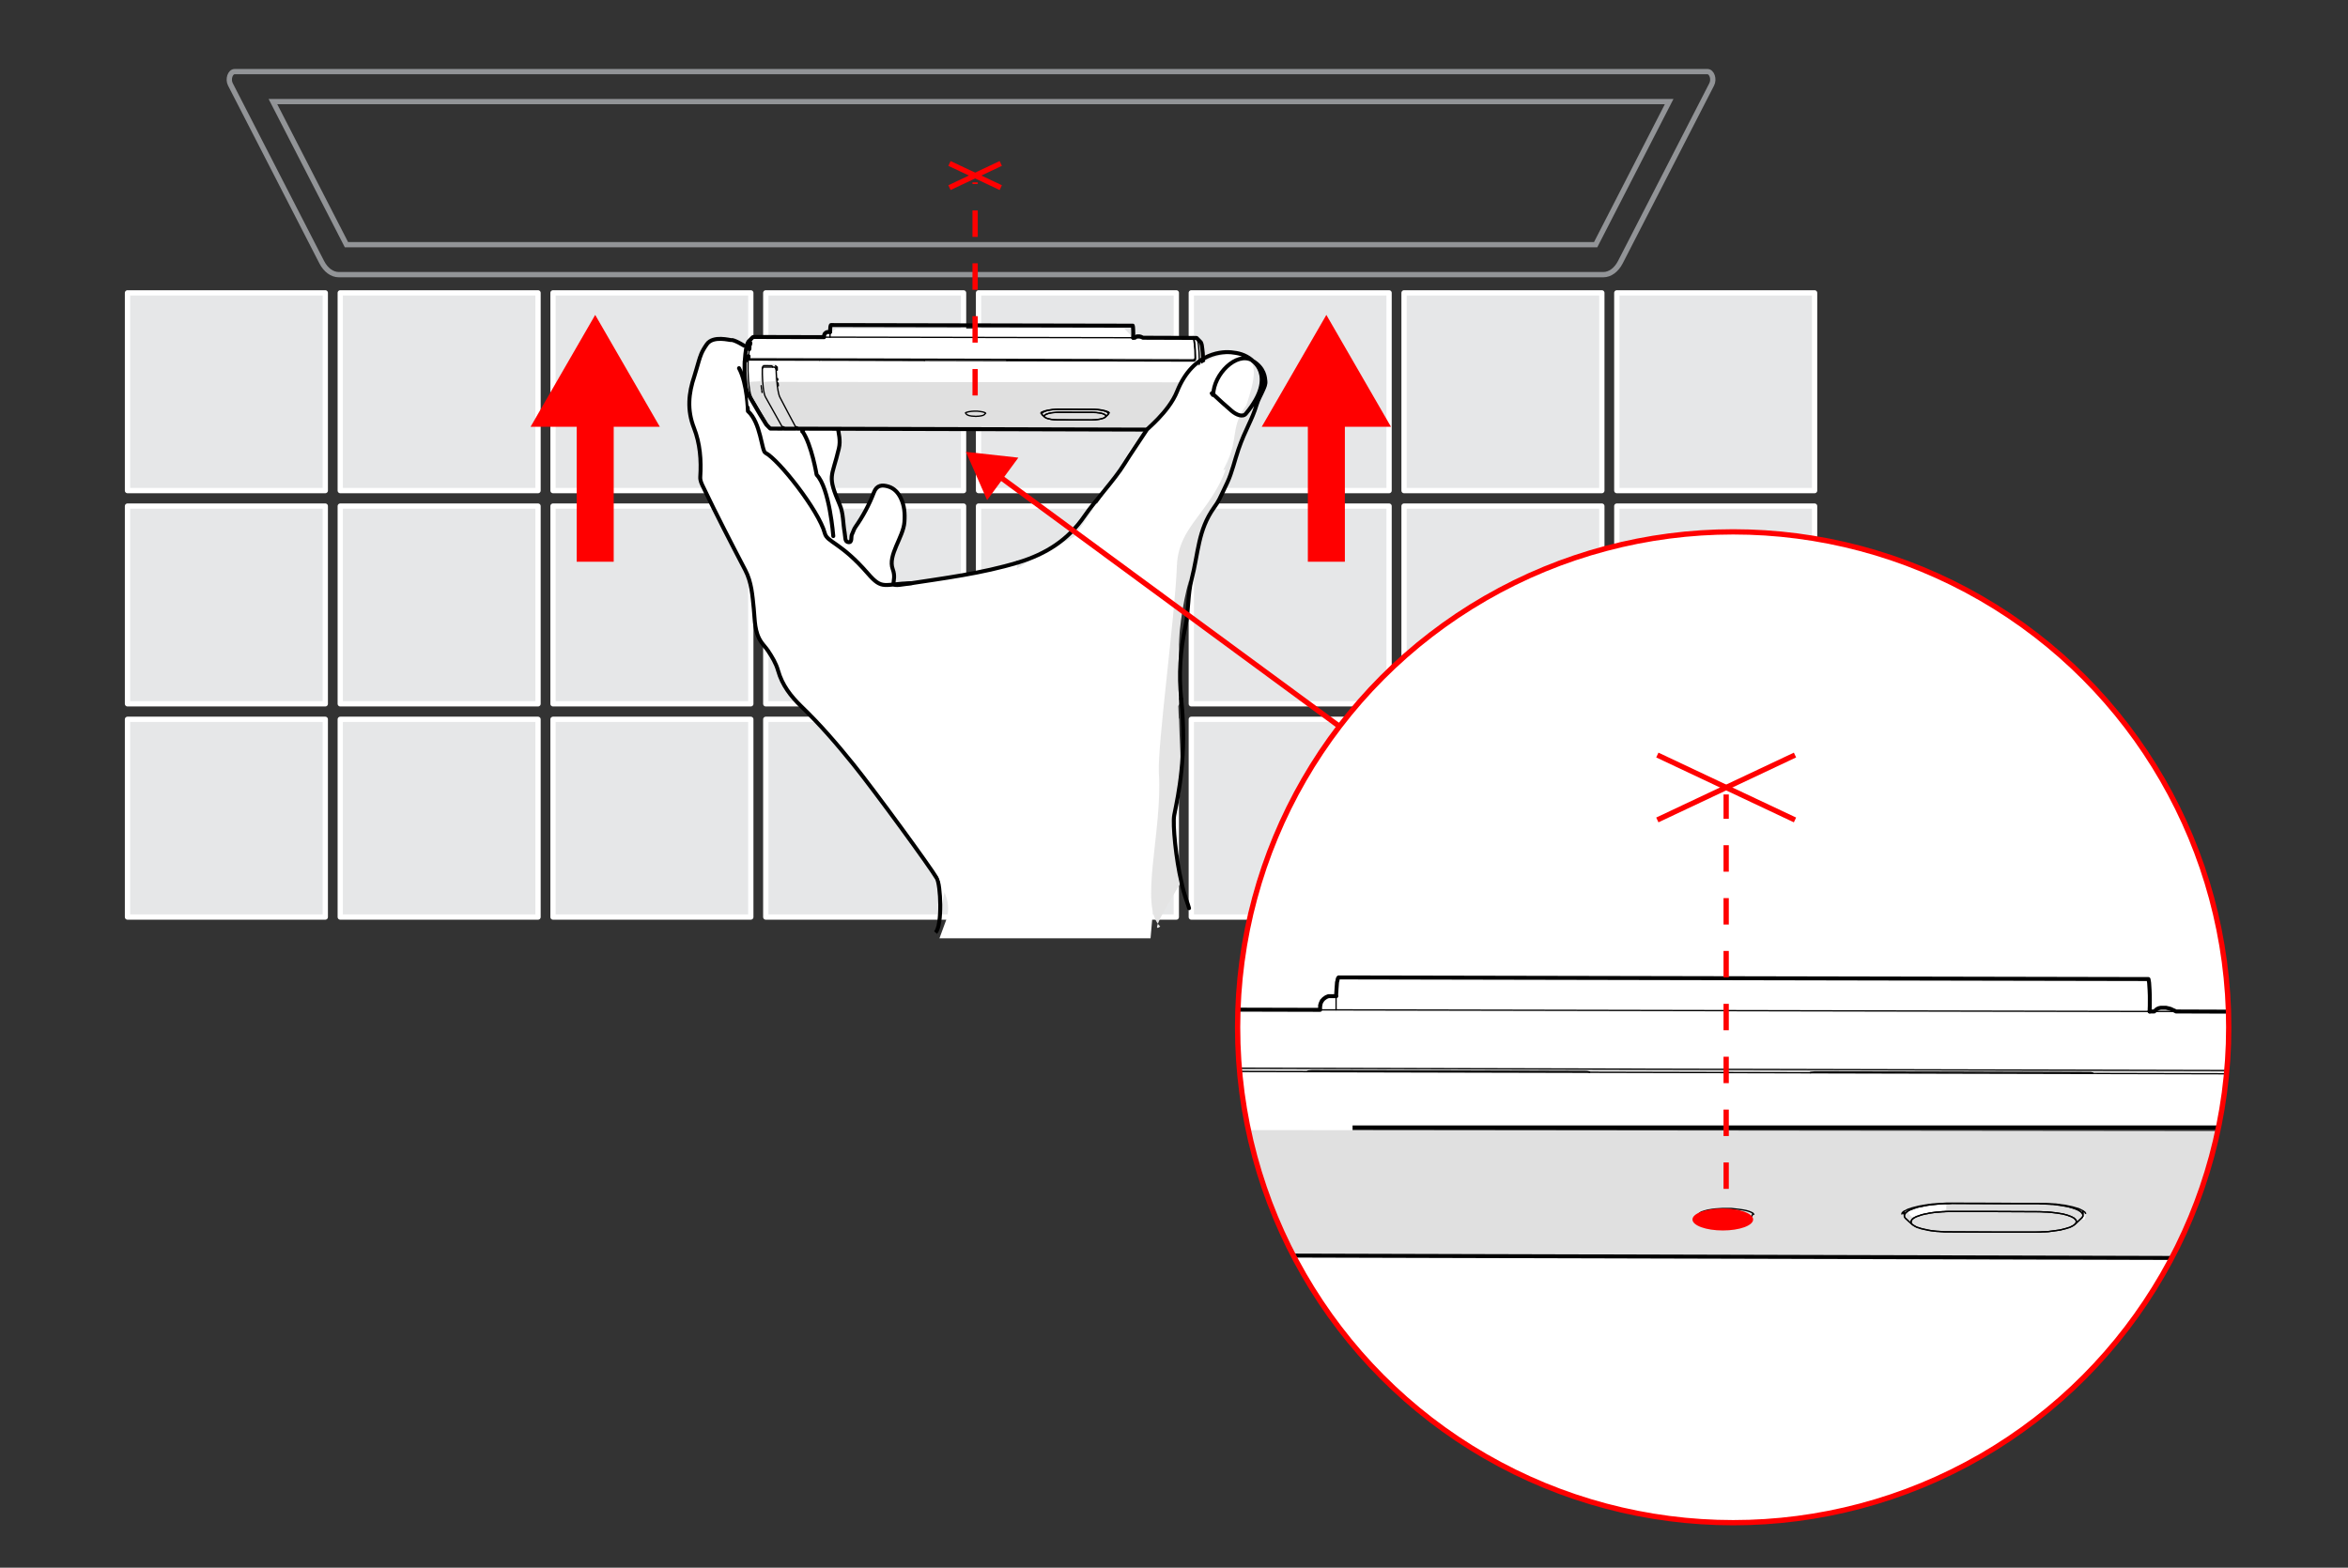 <?xml version="1.0" encoding="UTF-8"?>
<!-- Generator: Adobe Illustrator 26.0.2, SVG Export Plug-In . SVG Version: 6.00 Build 0)  --><svg xmlns="http://www.w3.org/2000/svg" version="1.1" id="Layer_1" x="0px" y="0px" width="444px" height="296.537px" viewBox="0 0 444 296.537" enable-background="new 0 0 444 296.537" xml:space="preserve">
<rect x="0" y="0" width="444" height="296.537" fill="#333333" stroke="none"/>
<rect x="24.109" y="55.397" fill="#E6E7E8" stroke="#FFFFFF" stroke-linecap="round" stroke-linejoin="round" stroke-miterlimit="10" width="37.401" height="37.401"/>
<rect x="64.341" y="55.397" fill="#E6E7E8" stroke="#FFFFFF" stroke-linecap="round" stroke-linejoin="round" stroke-miterlimit="10" width="37.401" height="37.401"/>
<rect x="104.573" y="55.397" fill="#E6E7E8" stroke="#FFFFFF" stroke-linecap="round" stroke-linejoin="round" stroke-miterlimit="10" width="37.401" height="37.401"/>
<rect x="144.805" y="55.397" fill="#E6E7E8" stroke="#FFFFFF" stroke-linecap="round" stroke-linejoin="round" stroke-miterlimit="10" width="37.401" height="37.401"/>
<rect x="185.038" y="55.397" fill="#E6E7E8" stroke="#FFFFFF" stroke-linecap="round" stroke-linejoin="round" stroke-miterlimit="10" width="37.401" height="37.401"/>
<rect x="225.27" y="55.397" fill="#E6E7E8" stroke="#FFFFFF" stroke-linecap="round" stroke-linejoin="round" stroke-miterlimit="10" width="37.401" height="37.401"/>
<rect x="265.502" y="55.397" fill="#E6E7E8" stroke="#FFFFFF" stroke-linecap="round" stroke-linejoin="round" stroke-miterlimit="10" width="37.401" height="37.401"/>
<rect x="305.734" y="55.397" fill="#E6E7E8" stroke="#FFFFFF" stroke-linecap="round" stroke-linejoin="round" stroke-miterlimit="10" width="37.401" height="37.401"/>
<rect x="24.109" y="95.729" fill="#E6E7E8" stroke="#FFFFFF" stroke-linecap="round" stroke-linejoin="round" stroke-miterlimit="10" width="37.401" height="37.401"/>
<rect x="64.341" y="95.729" fill="#E6E7E8" stroke="#FFFFFF" stroke-linecap="round" stroke-linejoin="round" stroke-miterlimit="10" width="37.401" height="37.401"/>
<rect x="104.573" y="95.729" fill="#E6E7E8" stroke="#FFFFFF" stroke-linecap="round" stroke-linejoin="round" stroke-miterlimit="10" width="37.401" height="37.401"/>
<rect x="144.805" y="95.729" fill="#E6E7E8" stroke="#FFFFFF" stroke-linecap="round" stroke-linejoin="round" stroke-miterlimit="10" width="37.401" height="37.401"/>
<rect x="185.038" y="95.729" fill="#E6E7E8" stroke="#FFFFFF" stroke-linecap="round" stroke-linejoin="round" stroke-miterlimit="10" width="37.401" height="37.401"/>
<rect x="225.27" y="95.729" fill="#E6E7E8" stroke="#FFFFFF" stroke-linecap="round" stroke-linejoin="round" stroke-miterlimit="10" width="37.401" height="37.401"/>
<rect x="265.502" y="95.729" fill="#E6E7E8" stroke="#FFFFFF" stroke-linecap="round" stroke-linejoin="round" stroke-miterlimit="10" width="37.401" height="37.401"/>
<rect x="305.734" y="95.729" fill="#E6E7E8" stroke="#FFFFFF" stroke-linecap="round" stroke-linejoin="round" stroke-miterlimit="10" width="37.401" height="37.401"/>
<rect x="24.109" y="136.062" fill="#E6E7E8" stroke="#FFFFFF" stroke-linecap="round" stroke-linejoin="round" stroke-miterlimit="10" width="37.401" height="37.401"/>
<rect x="64.341" y="136.062" fill="#E6E7E8" stroke="#FFFFFF" stroke-linecap="round" stroke-linejoin="round" stroke-miterlimit="10" width="37.401" height="37.401"/>
<rect x="104.573" y="136.062" fill="#E6E7E8" stroke="#FFFFFF" stroke-linecap="round" stroke-linejoin="round" stroke-miterlimit="10" width="37.401" height="37.401"/>
<rect x="144.805" y="136.062" fill="#E6E7E8" stroke="#FFFFFF" stroke-linecap="round" stroke-linejoin="round" stroke-miterlimit="10" width="37.401" height="37.401"/>
<rect x="185.038" y="136.062" fill="#E6E7E8" stroke="#FFFFFF" stroke-linecap="round" stroke-linejoin="round" stroke-miterlimit="10" width="37.401" height="37.401"/>
<rect x="225.27" y="136.062" fill="#E6E7E8" stroke="#FFFFFF" stroke-linecap="round" stroke-linejoin="round" stroke-miterlimit="10" width="37.401" height="37.401"/>
<rect x="265.502" y="136.062" fill="#E6E7E8" stroke="#FFFFFF" stroke-linecap="round" stroke-linejoin="round" stroke-miterlimit="10" width="37.401" height="37.401"/>
<rect x="305.734" y="136.062" fill="#E6E7E8" stroke="#FFFFFF" stroke-linecap="round" stroke-linejoin="round" stroke-miterlimit="10" width="37.401" height="37.401"/>
<path fill="none" stroke="#929497" stroke-miterlimit="10" d="M322.868,13.546H44.376  c-0.841,0-1.318,1.425-0.809,2.415l17.263,33.613c0.769,1.497,1.966,2.376,3.237,2.376h239.111  c1.271,0,2.468-0.879,3.237-2.376l17.263-33.613C324.186,14.971,323.709,13.546,322.868,13.546z"/>
<polygon fill="none" stroke="#929497" stroke-miterlimit="10" points="65.513,46.282 51.611,19.215 315.633,19.215   301.732,46.282 "/>
<polygon fill="#FFFFFF" points="226.277,76.711 142.417,76.711 142.319,63.819 155.83,63.77 158.117,62.163   212.602,62.163 214.283,63.884 226.554,64.276 "/>
<path fill="#E4E4E4" d="M143.173,86.227c10.304,14.024,11.478,17.61,16.71,24.648  c5.25,7.062,20.024,1.711,26.049-1.801c0.918-0.535-15.854,2.139-16.911,0.672  c-3.028-4.204,3.645-9.337,1.297-15.568c-0.392-1.039-1.225-1.808-2.314-2.142  c-1.171-0.36-2.21-0.311-2.751,1.1c-0.898,2.341-2.08,4.539-3.525,6.596  c-0.275,0.392-0.392,0.892-0.616,1.325c-0.265,0.513,0.123,1.597-0.693,1.496  c-0.712-0.088-0.538-0.929-0.706-1.845c-0.316-1.717-0.223-3.592-0.893-5.159  c-2.471-5.779-1.528-5.025-0.192-10.721c0.361-1.538-0.032-2.807-0.276-4.35  c-0.467-2.945-4.144-3.689-4.272-4.539c1.111,0.104-0.958,0.249-1.279,0.977  c-0.561,1.27,0.083,1.599-0.375,2.915c-0.114-0.027-0.571,1.786-0.685,1.758  c-0.45-2.177-1.019-5.887-0.892-5.848c0.013-1.176-0.317-2.611-1.13-3.944  c-1.249-0.972-1.646-0.458-4.191-0.772c-0.083,0.413-0.582,0.131-1.195-0.151  c-0.509-0.066-2.487,2.545-3.147,2.452c0.524-0.279,2.586-2.71,3.147-2.452  c0.444,0.058,0.836,0.106,1.195,0.151c0.009-0.047,0.014-0.102,0.013-0.168  c-0.652-3.372-6.486-6.715-7.247-6.529c-0.236,0.058-3.657-1.888-2.403-0.22  c1.531,2.036,4.544,12.621,4.246,13.561"/>
<path fill="#FFFFFF" stroke="#000000" stroke-width="0.75" stroke-miterlimit="10" d="M192.529,106.391  c-6.84,2.074-14.107,2.99-21.235,4.08c-3.891,0.595-1.503-0.165-2.479-2.806  c-0.982-2.658,2-6.025,2.21-8.916c0.118-1.621,0.004-3.129-0.707-4.572  c-0.491-0.996-1.225-1.808-2.314-2.142c-1.171-0.36-2.21-0.311-2.751,1.1  c-0.898,2.341-2.08,4.539-3.525,6.596c-0.275,0.392-0.392,0.892-0.616,1.325  c-0.265,0.513,0.123,1.597-0.693,1.496c-0.712-0.088-0.538-0.929-0.706-1.845  c-0.316-1.717-0.223-3.592-0.893-5.159c-2.471-5.779-1.528-5.025-0.192-10.721  c0.361-1.538-0.032-2.807-0.276-4.35c-0.467-2.945-4.144-3.689-4.272-4.539  c1.111,0.104-0.958,0.249-1.279,0.977c-0.561,1.27,0.083,1.599-0.375,2.915  c-0.114-0.027-0.571,1.786-0.685,1.758c-0.45-2.177-1.019-5.887-0.892-5.848  c0.013-1.176-0.317-2.611-1.13-3.944c-1.249-0.972-1.646-0.458-4.191-0.772  c-0.083,0.413-0.582,0.131-1.195-0.151c-0.509-0.066-1.487,2.545-2.147,2.452  c0.524-0.279,1.586-2.71,2.147-2.452c0.444,0.058,0.836,0.106,1.195,0.151  c0.009-0.047,0.014-0.102,0.013-0.168c-0.652-3.372-6.486-6.715-7.247-6.529  c-0.236,0.058-3.429-0.923-4.633,0.781c-1.043,1.476-1.232,2.28-1.529,3.22  c-0.295,0.933-0.516,1.891-0.83,2.818c-1.091,3.219-1.417,6.38-0.071,9.81  c1.149,2.929,1.396,6.091,1.188,9.23c-0.05,0.747,0.268,1.332,0.569,1.958  c2.539,5.293,5.224,10.51,7.945,15.711c1.183,2.261,1.35,4.774,1.602,7.269  c0.219,2.169,0.106,4.442,1.444,6.362c0.391,0.561,0.882,1.054,1.26,1.623  c0.783,1.177,1.503,2.357,1.902,3.769c0.761,2.688,2.373,4.81,4.421,6.781  c3.528,3.395,6.736,7.116,9.815,10.937c4.056,5.034,14.551,19.434,15.783,21.549  c0.707,1.215,1.086,8.731-0.243,10.264"/>
<path fill="none" stroke="#000000" stroke-width="0.751" stroke-linecap="round" stroke-linejoin="round" stroke-miterlimit="10" d="  M139.748,69.64c1.576,2.919,1.679,8.13,1.679,8.13c2.446,2.158,2.585,7.516,3.303,7.878  c2.493,1.26,10.108,10.922,11.239,15.218c0.455,1.731,3.023,1.703,8.162,7.636  c2.759,3.185,2.988,1.937,8.287,1.8"/>
<path fill="#FFFFFF" stroke="#000000" stroke-width="0.751" stroke-linecap="round" stroke-linejoin="round" stroke-miterlimit="10" d="  M151.739,81.587c1.735,2.502,2.683,8.217,2.683,8.217c2.452,2.508,3.15,11.599,3.15,11.599"/>
<path opacity="0.2" fill="#FFFFFF" stroke="#000000" stroke-width="0.751" stroke-linecap="round" stroke-linejoin="round" stroke-miterlimit="10" enable-background="new    " d="  M161.247,113.495"/>
<path opacity="0.2" fill="#FFFFFF" stroke="#000000" stroke-width="0.751" stroke-linecap="round" stroke-linejoin="round" stroke-miterlimit="10" enable-background="new    " d="  M228.104,88.796"/>
<polygon fill="#FFFFFF" points="158.117,80.791 144.457,81.126 141.519,76.654 140.538,65.746 158.117,65.746 "/>
<g>
	<path fill-rule="evenodd" clip-rule="evenodd" fill="#E0E0E0" d="M227.207,65.01l0.163,1.126v6.919l-0.179,1.305   l-2.285,5.679l-0.751,1.11h-35.166l-43.374-0.196l-1.126-1.289l-2.97-5.01l0.016-0.343l0.196,0.016   l-0.082-2.089l2.121-0.114l0.163-2.611l0.294-0.62h2.138l0.375,0.375l0.163,2.79l0.196,1.567   l0.114-1.387l79.422,0.082l0.179-3.59l-0.261-4.455l0.082-0.016L227.207,65.01z M225.722,68.176   h-84.823l0.163-0.196h70.74L225.722,68.176z M146.545,69.465v2.66l-2.105,0.114l-0.131,0.636   l-0.065-3.606l1.55,0.016L146.545,69.465z M197.263,77.82l1.501-0.375h1.191v0.408l-1.762,0.31   l-0.359,0.228l-0.294-0.016l-0.212-0.196L197.263,77.82z M209.697,78.554h-0.375l0.473-0.359   L209.697,78.554z"/>
	
		<path fill="none" stroke="#000000" stroke-width="0.249" stroke-linecap="round" stroke-linejoin="round" stroke-miterlimit="10" d="   M147.949,80.806c-1.583-2.839-1.583-2.839-3.182-5.679c-0.033-0.065-0.033-0.065-0.049-0.114   c-0.033-0.065-0.033-0.065-0.065-0.131c-0.016-0.049-0.016-0.049-0.033-0.098   c-0.033-0.114-0.033-0.114-0.065-0.212c-0.016-0.065-0.016-0.065-0.033-0.131   c-0.016-0.114-0.016-0.114-0.049-0.245c-0.016-0.065-0.016-0.065-0.033-0.147   c-0.016-0.147-0.016-0.147-0.049-0.294c-0.016-0.13-0.016-0.13-0.033-0.277   c-0.016-0.098-0.016-0.098-0.033-0.196c-0.033-0.277-0.033-0.277-0.049-0.555   c-0.033-0.294-0.033-0.294-0.049-0.571c-0.016-0.31-0.016-0.31-0.033-0.62   c-0.016-0.212-0.016-0.212-0.016-0.424c-0.016-0.163-0.016-0.163-0.016-0.31 M146.659,69.645   c-0.016-0.033-0.016-0.033-0.033-0.065c-0.016-0.016-0.016-0.016-0.049-0.049   c-0.016-0.016-0.016-0.016-0.033-0.033c-0.033-0.016-0.033-0.016-0.065-0.033   c-0.016-0.016-0.033-0.016-0.049-0.016c-0.033-0.016-0.033-0.016-0.049-0.016c-0.033,0-0.033,0-0.049,0    M146.333,69.433c-0.914,0-0.914,0-1.811,0c-0.033,0-0.033,0-0.065,0c-0.033,0-0.033,0-0.065,0.016   c-0.033,0.016-0.033,0.016-0.049,0.016c-0.016,0.016-0.016,0.016-0.033,0.033   c-0.016,0-0.016,0-0.033,0.016c-0.016,0.016-0.016,0.016-0.033,0.033   c-0.016,0.016-0.016,0.016-0.033,0.049c-0.016,0.016-0.016,0.016-0.016,0.033   c-0.016,0.016-0.016,0.016-0.016,0.033c0,0.033,0,0.033-0.016,0.049c0,0.033,0,0.033,0,0.065   c0,0.114,0,0.114,0,0.228c0,0.228,0,0.228,0,0.441c0,0.147,0,0.147,0,0.294 M148.079,80.97l-0.065-0.065   l-0.065-0.098 M144.163,70.803v0.082 M146.725,69.759l0.016,0.033l-0.098-0.179l0.016,0.033    M144.163,70.738v-0.065 M144.163,70.738v0.065 M146.578,69.514h-0.016 M146.774,69.906l-0.016-0.065   l-0.016-0.049 M146.708,69.514v0.212"/>
	
		<path fill="none" stroke="#000000" stroke-width="0.751" stroke-linecap="round" stroke-linejoin="round" stroke-miterlimit="10" d="   M148.324,81.084c0,0,0,0-0.016,0s-0.016,0-0.016,0c-0.033-0.016-0.033-0.016-0.049-0.016s-0.016,0-0.016,0   c-0.016,0-0.016,0-0.016,0c-0.016-0.016-0.016-0.016-0.049-0.033c-0.016,0-0.016,0-0.016-0.016   c-0.016,0-0.016,0-0.016,0c-0.016-0.016-0.016-0.016-0.033-0.016c0-0.016,0-0.016,0-0.016   c-0.016,0-0.016,0-0.016-0.016 M150.298,81.084c0,0,0,0,0.016,0c0,0,0,0,0.016,0s0.016,0,0.033,0    M150.592,80.97c-0.016,0.016-0.016,0.016-0.033,0.033c-0.016,0-0.016,0-0.016,0.016   c-0.016,0.016-0.016,0.016-0.033,0.016c-0.016,0.016-0.016,0.016-0.016,0.016c-0.016,0-0.016,0-0.016,0   c-0.016,0.016-0.016,0.016-0.016,0.016c-0.016,0-0.016,0-0.033,0c0,0.016,0,0.016-0.016,0.016   c0,0,0,0-0.016,0l0,0c-0.016,0-0.016,0-0.016,0c-0.016,0-0.016,0-0.049,0 M148.324,81.084L148.324,81.084    M148.324,81.084L148.324,81.084h2.007h-0.016 M150.364,81.084h-0.016 M150.298,81.084L150.298,81.084    M150.331,81.084h0.016"/>
	
		<line fill="none" stroke="#000000" stroke-width="0.249" stroke-linecap="round" stroke-linejoin="round" stroke-miterlimit="10" x1="156.956" y1="63.77" x2="156.956" y2="62.807"/>
	
		<path fill="none" stroke="#000000" stroke-width="0.751" stroke-linecap="round" stroke-linejoin="round" stroke-miterlimit="10" d="   M214.283,63.884c0.016-0.392,0.016-0.392,0.016-0.8c0-0.343,0-0.343-0.016-0.702   c-0.016-0.261-0.016-0.261-0.033-0.522c-0.016-0.098-0.016-0.098-0.033-0.196   c0-0.033,0-0.033-0.016-0.065 M157.103,61.518c-0.016,0.049-0.016,0.049-0.033,0.082   c-0.016,0.114-0.016,0.114-0.049,0.228c-0.016,0.212-0.016,0.212-0.033,0.441   c-0.016,0.261-0.016,0.261-0.033,0.539 M214.201,61.6l-57.065-0.114l-0.033,0.033"/>
	
		<path fill="none" stroke="#000000" stroke-width="0.249" stroke-linecap="round" stroke-linejoin="round" stroke-miterlimit="10" d="   M186.313,78.098c0,0.016,0,0.016,0,0.033s0,0.016,0,0.033c0,0,0,0,0,0.016 M186.313,78.179   c-0.016,0.016-0.016,0.016-0.016,0.033c0,0.016,0,0.016-0.016,0.033c0,0.016,0,0.016,0,0.016   c-0.016,0.016-0.016,0.016-0.016,0.033c-0.016,0.016-0.016,0.016-0.016,0.016 M186.248,78.31   c-0.016,0.016-0.016,0.016-0.033,0.033c0,0.016,0,0.016-0.016,0.033   c-0.016,0.016-0.016,0.016-0.033,0.033 M186.15,78.408c-0.016,0.016-0.016,0.016-0.033,0.033   c-0.033,0.016-0.033,0.016-0.065,0.033c-0.016,0.016-0.016,0.016-0.049,0.033   c-0.033,0.016-0.033,0.016-0.049,0.033c-0.049,0.016-0.049,0.016-0.082,0.033   c-0.033,0-0.033,0-0.065,0.016c-0.033,0.016-0.033,0.016-0.065,0.016   c-0.049,0.016-0.049,0.016-0.082,0.016c-0.033,0.016-0.033,0.016-0.082,0.033   c-0.033,0-0.033,0-0.082,0.016c-0.033,0-0.033,0-0.082,0c-0.049,0.016-0.049,0.016-0.098,0.016   c-0.033,0.016-0.033,0.016-0.082,0.016s-0.049,0-0.098,0.016c-0.049,0-0.049,0-0.098,0   c-0.049,0.016-0.049,0.016-0.098,0.016s-0.049,0-0.098,0s-0.049,0-0.098,0c-0.049,0-0.049,0-0.114,0.016   c-0.049,0-0.049,0-0.098,0c-0.049,0-0.049,0-0.098,0s-0.049,0-0.114-0.016c-0.049,0-0.049,0-0.098,0   c-0.049,0-0.049,0-0.098,0s-0.049,0-0.098-0.016c-0.049,0-0.049,0-0.098,0c-0.049,0-0.049,0-0.098-0.016   c-0.049,0-0.049,0-0.098,0c-0.049-0.016-0.049-0.016-0.098-0.016c-0.033-0.016-0.033-0.016-0.082-0.016   c-0.049-0.016-0.049-0.016-0.098-0.016c-0.033-0.016-0.033-0.016-0.082-0.016   c-0.033-0.016-0.033-0.016-0.082-0.016c-0.033-0.016-0.033-0.016-0.082-0.033   c-0.033-0.016-0.033-0.016-0.065-0.016c-0.033-0.016-0.033-0.016-0.082-0.033   c-0.016,0-0.016,0-0.049-0.016c-0.033-0.016-0.033-0.016-0.049-0.033 M182.952,78.489   c-0.033-0.016-0.033-0.016-0.065-0.033c-0.016-0.016-0.016-0.016-0.049-0.033   c-0.016-0.016-0.016-0.016-0.049-0.033c-0.016-0.016-0.016-0.016-0.049-0.049   c-0.016-0.016-0.016-0.016-0.033-0.033c0-0.016,0-0.016-0.016-0.033   c-0.016-0.016-0.016-0.016-0.016-0.033c-0.016-0.016-0.016-0.016-0.016-0.033   c-0.016-0.016-0.016-0.016-0.016-0.033 M182.642,78.163c-0.016-0.016-0.016-0.016-0.016-0.033   c0,0,0,0,0-0.016c0,0,0,0,0-0.016c0-0.016,0-0.033,0-0.033 M186.166,78.408h-0.016 M182.968,78.489h-0.016    M182.642,78.179v-0.016 M141.47,68.094c0,0.457,0,0.457-0.016,0.914c0,0.571,0,0.571,0,1.142   c0.016,0.587,0.016,0.587,0.049,1.175c0.016,0.424,0.016,0.424,0.049,0.849   c0.049,0.392,0.049,0.392,0.082,0.783c0.065,0.457,0.065,0.457,0.131,0.914   c0.049,0.277,0.049,0.277,0.114,0.555c0.082,0.261,0.082,0.261,0.163,0.539   c0.049,0.131,0.065,0.131,0.114,0.261c0.587,1.012,0.587,1.012,1.175,2.023   c0.555,0.946,0.555,0.946,1.126,1.877c0.571,0.946,0.571,0.946,1.142,1.893 M226.081,67.948   c0-0.131,0-0.131,0-0.277c-0.016-0.718-0.016-0.718-0.049-1.436c-0.033-0.62-0.049-0.62-0.098-1.224   c-0.016-0.228-0.033-0.228-0.065-0.473c-0.033-0.163-0.033-0.163-0.065-0.343   c-0.033-0.098-0.033-0.098-0.082-0.196 M146.986,73.006c-0.065-0.751-0.065-0.751-0.131-1.501   c-0.033-0.555-0.033-0.555-0.065-1.11c-0.016-0.441-0.016-0.441-0.033-0.865 M150.543,80.921   c-0.751-1.403-0.751-1.403-1.501-2.807c-0.783-1.485-0.783-1.485-1.567-2.986   c-0.049-0.114-0.049-0.114-0.098-0.228 M182.756,78c0.196-0.065,0.196-0.065,0.392-0.114   c0.277-0.049,0.277-0.049,0.555-0.082c0.245-0.016,0.245-0.016,0.506-0.033c0.294,0,0.294,0,0.587,0   c0.277,0.033,0.277,0.033,0.571,0.065c0.245,0.033,0.245,0.033,0.49,0.082   c0.179,0.049,0.179,0.049,0.343,0.114c0.065,0.033,0.065,0.033,0.131,0.082 M197.524,78.571   c0.082-0.082,0.082-0.082,0.179-0.147c0.131-0.065,0.131-0.065,0.261-0.114   c0.179-0.065,0.179-0.065,0.359-0.114c0.212-0.049,0.212-0.049,0.441-0.098   c0.245-0.033,0.245-0.033,0.49-0.065c0.261-0.016,0.261-0.016,0.539-0.033   c0.277-0.016,0.277-0.016,0.555-0.016c3.035,0,3.035,0,6.087,0.016c0.473,0.016,0.473,0.016,0.946,0.049   c0.408,0.049,0.408,0.049,0.816,0.114c0.163,0.049,0.163,0.049,0.343,0.098   c0.114,0.049,0.114,0.049,0.245,0.098c0.098,0.049,0.098,0.049,0.179,0.098   c0.065,0.065,0.065,0.065,0.131,0.13 M209.551,78.13c-0.049-0.049-0.049-0.049-0.098-0.114   c-0.082-0.065-0.082-0.065-0.163-0.114c-0.131-0.065-0.131-0.065-0.261-0.114   c-0.163-0.049-0.163-0.049-0.31-0.098c-0.179-0.049-0.179-0.049-0.359-0.082   c-0.441-0.065-0.441-0.065-0.865-0.131c-0.522-0.016-0.522-0.016-1.044-0.049   c-3.052,0-3.052,0-6.087-0.016c-0.343,0.016-0.343,0.016-0.685,0.016   c-0.343,0.033-0.343,0.033-0.669,0.065c-0.277,0.033-0.277,0.033-0.555,0.082   c-0.245,0.049-0.245,0.049-0.49,0.098c-0.196,0.065-0.196,0.065-0.392,0.131   c-0.147,0.065-0.163,0.065-0.294,0.131c-0.114,0.082-0.114,0.082-0.212,0.179 M196.887,78.032   c0.098-0.065,0.098-0.065,0.196-0.114c0.114-0.065,0.114-0.065,0.245-0.114   c0.147-0.049,0.163-0.049,0.31-0.098c0.196-0.049,0.196-0.049,0.392-0.098   c0.457-0.082,0.457-0.082,0.93-0.147c0.522-0.033,0.522-0.033,1.044-0.065   c3.492,0,3.492,0.016,6.984,0.033c0.359,0.016,0.359,0.016,0.702,0.033   c0.31,0.049,0.31,0.049,0.62,0.082c0.277,0.065,0.277,0.065,0.539,0.114   c0.228,0.065,0.228,0.065,0.441,0.13 M197.573,78.913c0.131,0.082,0.131,0.082,0.277,0.163   c0.212,0.065,0.212,0.065,0.424,0.131c0.31,0.065,0.31,0.065,0.62,0.13   c0.326,0.033,0.326,0.033,0.636,0.065c0.343,0.016,0.343,0.016,0.685,0.016   c2.986,0.016,2.986,0.016,5.973,0.016c0.473-0.016,0.473-0.016,0.946-0.033   c0.424-0.049,0.424-0.065,0.849-0.114c0.147-0.033,0.147-0.033,0.31-0.082   c0.179-0.049,0.179-0.049,0.343-0.098c0.131-0.065,0.131-0.065,0.261-0.131   c0.082-0.065,0.082-0.065,0.163-0.131 M223.992,81.247c0.033-0.049,0.033-0.049,0.065-0.114   c0.359-0.898,0.359-0.898,0.718-1.795c0.767-1.942,0.783-1.942,1.534-3.9   c0.082-0.245,0.082-0.261,0.147-0.506c0.049-0.326,0.049-0.326,0.098-0.653   c0.082-0.685,0.082-0.685,0.147-1.371c0.033-0.685,0.033-0.685,0.082-1.387   c0.016-0.865,0.016-0.865,0.033-1.746c0-0.816,0-0.816-0.016-1.632   c-0.033-0.783-0.033-0.783-0.065-1.567c-0.049-0.669-0.049-0.669-0.114-1.322   c-0.065-0.408-0.065-0.408-0.131-0.816c-0.049-0.147-0.049-0.147-0.082-0.31   c-0.049-0.082-0.049-0.082-0.098-0.179 M140.948,68.274l0.522-0.179l84.235,0.196l0.196-0.065   l0.131-0.114l0.049-0.163 M225.722,63.998l-0.082-0.082 M144.114,74.246l-0.065-0.375 M144.016,73.659   l-0.082-0.702 M144.179,69.677v-0.163l0.065-0.163l0.098-0.114l0.163-0.065l1.354,0.016l0.147,0.049   l0.098,0.196 M144.897,80.301l0.016,0.016 M145.746,81.068l-0.033,0.016 M146.757,69.351v0.179   l-0.212-0.033 M146.986,72.908v0.098 M146.806,70.607v0.196 M146.79,70.395v-0.033 M146.757,69.335   l-0.049-0.114 M146.757,69.318L146.757,69.318 M146.708,69.188v0.033 M146.676,69.171l-0.016-0.016    M146.725,69.253l0.016,0.016 M146.986,73.006V72.957 M146.97,72.761l-0.016-0.049 M146.986,70.02   l-0.016-0.62 M146.986,73.023l0.131,0.816l0.147,0.685v-0.016 M147.149,74.051v-0.049 M147.133,73.92   l0.016,0.065 M147.116,73.822l-0.016-0.049 M147.018,73.202V73.153 M147.182,72.974l-0.049-0.539    M147.084,71.897l-0.033-0.294 M147.296,74.638l0.098,0.326 M147.296,74.638l-0.033-0.098l0.016,0.033    M147.247,74.442l-0.016-0.016 M150.543,80.904v0.016l0.049,0.049 M150.853,81.084h-0.016    M182.56,78.13l0.033-0.049 M182.593,78.13l0.016-0.049l0.082-0.049 M182.56,78.114l0.033-0.016   L182.56,78.114 M182.642,78.049L182.642,78.049 M182.674,78.032l0.082-0.033h-0.016 M182.805,77.983   l-0.049,0.016 M186.329,78.114l0.049,0.049l-0.016-0.016 M186.329,78.098h-0.033 M186.395,78.179   l-0.033-0.033l0.016,0.016 M196.822,78.147v0.016l0.033-0.082l-0.016,0.016 M196.855,78.081l0.033-0.016   l0.114,0.13V78.326l0.065,0.131l0.473,0.424l-0.065-0.098v-0.082l0.049-0.131 M209.094,78.587   l0.033,0.114l-0.065,0.147l0.457-0.441l0.065-0.082v-0.098l-0.033-0.098 M197.067,78.114l-0.065,0.147    M196.855,78.065l0.033-0.033L196.855,78.065 M209.289,77.787l-0.098-0.033 M197.002,78.195l-0.016-0.228    M196.953,77.983l-0.049,0.049 M197.23,77.837l0.033-0.016 M197.54,78.881l0.033,0.033   L197.54,78.881 M209.061,78.848l-0.033,0.033 M197.556,77.722l-0.033,0.016 M209.371,77.82l0.082,0.049   l-0.163-0.082 M209.583,78.228v-0.294l-0.131-0.065h0.016 M209.714,78.016v0.016l-0.033-0.033   l0.016,0.016 M209.681,78L209.681,78l-0.098-0.065 M209.763,78.098v0.016l-0.016-0.049   L209.763,78.098 M209.779,78.114h-0.016 M209.746,78.065l-0.033-0.033l0.016,0.016 M209.73,78.049   l-0.016-0.016 M223.911,81.28h0.033 M224.71,80.545l-0.033,0.016"/>
	
		<path fill="none" stroke="#000000" stroke-width="0.751" stroke-linecap="round" stroke-linejoin="round" stroke-miterlimit="10" d="   M145.664,81.068c-0.033-0.033-0.033-0.033-0.065-0.049c-0.359-0.359-0.375-0.359-0.702-0.718   c-0.587-0.93-0.587-0.946-1.159-1.877c-1.159-1.975-1.159-1.975-2.317-3.949   c-0.082-0.163-0.082-0.179-0.147-0.359c-0.098-0.326-0.098-0.326-0.179-0.669   c-0.049-0.359-0.049-0.359-0.114-0.718c-0.049-0.522-0.049-0.522-0.098-1.044   c-0.049-0.702-0.049-0.702-0.082-1.403c0-0.751,0-0.751,0-1.485c0-0.228,0-0.228,0.016-0.473    M223.992,81.247c0.359-0.343,0.359-0.343,0.718-0.702c0.033-0.065,0.033-0.065,0.065-0.13   c0.751-1.844,0.751-1.844,1.501-3.704c0.408-1.044,0.408-1.044,0.832-2.089   c0.033-0.147,0.033-0.147,0.082-0.294c0.033-0.196,0.033-0.196,0.065-0.392   c0.065-0.522,0.065-0.522,0.131-1.044c0.033-0.538,0.033-0.538,0.082-1.077   c0.016-0.473,0.016-0.473,0.033-0.963c0.016-0.489,0.016-0.489,0.016-0.995c0-0.62,0-0.62,0-1.24   c-0.016-0.522-0.016-0.522-0.033-1.028c-0.033-0.441-0.033-0.441-0.049-0.865   c-0.033-0.375-0.033-0.375-0.082-0.734s-0.049-0.359-0.098-0.718   c-0.033-0.147-0.033-0.147-0.082-0.294c-0.049-0.114-0.049-0.114-0.098-0.228 M226.277,63.933   c-0.033-0.016-0.033-0.016-0.065-0.016c-0.277,0-0.277,0-0.571,0c-0.033,0-0.033,0-0.065,0.016    M147.851,81.084l-2.187-0.016 M140.817,68.323l0.131-0.049 M147.818,81.084l-0.049-0.016L147.818,81.084    M147.883,81.068l-0.016,0.016l0.163-0.082l-0.033,0.033 M148.014,81.035l0.065-0.065 M150.592,80.986   l0.098,0.065l0.163,0.033h-0.033 M150.853,81.084l73.09,0.196l0.049-0.033 M227.076,64.749   l-0.8-0.816 M227.011,64.684l0.065,0.065"/>
	
		<path fill="none" stroke="#000000" stroke-width="0.249" stroke-linecap="round" stroke-linejoin="round" stroke-miterlimit="10" d="   M209.453,78.489c0.016-0.016,0.016-0.016,0.049-0.033c0.016-0.033,0.016-0.033,0.033-0.049   c0.016-0.016,0.016-0.016,0.016-0.049c0.016-0.016,0.016-0.016,0.033-0.033c0-0.033,0-0.033,0-0.049   c0-0.016,0-0.016,0-0.049c0-0.016,0-0.016,0-0.033c-0.016-0.033-0.016-0.033-0.033-0.049   c-0.016-0.033-0.016-0.033-0.033-0.065c-0.033-0.033-0.033-0.033-0.065-0.065   c-0.049-0.033-0.049-0.033-0.082-0.065c-0.049-0.016-0.049-0.016-0.082-0.049   c-0.065-0.033-0.065-0.033-0.114-0.049c-0.082-0.033-0.082-0.033-0.147-0.065   c-0.098-0.033-0.098-0.033-0.196-0.065c-0.114-0.033-0.114-0.033-0.245-0.065   c-0.114-0.033-0.114-0.033-0.228-0.049c-0.114-0.016-0.114-0.016-0.228-0.049   c-0.098-0.016-0.098-0.016-0.212-0.033c-0.098,0-0.098,0-0.179-0.016   c-0.131-0.016-0.131-0.016-0.245-0.033c-0.131,0-0.131,0-0.261-0.016c-0.131,0-0.131,0-0.261-0.016   c-0.131,0-0.131,0-0.261,0c-0.131,0-0.131,0-0.261-0.016 M206.45,77.429c-3.052,0-3.052,0-6.087-0.016   c-0.179,0.016-0.179,0.016-0.343,0.016c-0.098,0-0.098,0-0.179,0c-0.163,0.016-0.163,0.016-0.343,0.016   c-0.082,0.016-0.082,0.016-0.179,0.016c-0.147,0.016-0.147,0.016-0.31,0.033   c-0.131,0.016-0.131,0.016-0.261,0.033c-0.065,0-0.065,0-0.147,0.016   c-0.163,0.033-0.163,0.033-0.31,0.065c-0.082,0.016-0.082,0.016-0.163,0.033   c-0.082,0.016-0.082,0.016-0.163,0.033s-0.082,0.016-0.163,0.049c-0.065,0.016-0.065,0.016-0.131,0.033   c-0.049,0.033-0.049,0.033-0.098,0.049c-0.049,0.016-0.049,0.016-0.098,0.033   c-0.049,0.016-0.049,0.016-0.082,0.033c-0.065,0.033-0.065,0.033-0.114,0.065   c-0.033,0.016-0.033,0.033-0.065,0.049c-0.033,0.016-0.033,0.016-0.065,0.049   c-0.033,0.016-0.033,0.016-0.049,0.033c-0.016,0.033-0.016,0.033-0.033,0.049   c-0.016,0.016-0.016,0.016-0.033,0.049c-0.016,0.016-0.016,0.016-0.016,0.033   c-0.016,0.033-0.016,0.033-0.016,0.049c0,0.016,0,0.016,0,0.049c0,0.016,0,0.016,0,0.033   c0.016,0.033,0.016,0.033,0.016,0.049c0.016,0.033,0.016,0.033,0.033,0.049   c0.016,0.033,0.016,0.033,0.049,0.049c0.228,0.228,0.228,0.228,0.473,0.441 M197.475,78.669   c0,0.016,0,0.016,0,0.033c0,0.016,0,0.016,0,0.033c0,0.016,0,0.016,0,0.049   c0.016,0.016,0.016,0.016,0.016,0.033c0.016,0.016,0.016,0.016,0.016,0.033   c0.016,0.016,0.016,0.016,0.033,0.033c0.016,0.016,0.016,0.016,0.033,0.033s0.016,0.016,0.049,0.033   c0.016,0.016,0.016,0.016,0.049,0.033c0.016,0.016,0.016,0.016,0.049,0.033   c0.065,0.033,0.065,0.033,0.131,0.065c0.033,0.016,0.033,0.016,0.065,0.033   c0.033,0.016,0.033,0.016,0.082,0.016c0.082,0.033,0.082,0.033,0.163,0.065   c0.082,0.016,0.082,0.016,0.163,0.033c0.065,0.016,0.065,0.016,0.131,0.033   c0.114,0.016,0.114,0.016,0.212,0.049c0.114,0.016,0.114,0.016,0.245,0.033   c0.114,0.016,0.114,0.016,0.245,0.033c0.049,0,0.049,0,0.114,0.016 M199.27,79.387   c0.196,0,0.196,0,0.392,0.016c0.147,0.016,0.147,0.016,0.277,0.016c0.131,0,0.131,0,0.277,0    M200.216,79.419c2.986,0.016,2.986,0.016,5.973,0.016c0.131,0,0.131,0,0.277,0c0.131,0,0.131,0,0.261-0.016   c0.212,0,0.212,0,0.408-0.016c0.131-0.016,0.131-0.016,0.261-0.033   c0.114-0.016,0.114-0.016,0.245-0.033c0.114-0.016,0.114-0.016,0.228-0.033   c0.114-0.016,0.114-0.016,0.228-0.049c0.098-0.016,0.098-0.016,0.196-0.049   c0.098-0.016,0.098-0.016,0.179-0.049c0.082-0.033,0.082-0.033,0.163-0.049   c0.082-0.033,0.082-0.033,0.147-0.065c0.065-0.033,0.065-0.033,0.114-0.065   c0.033-0.016,0.033-0.016,0.049-0.033c0.033-0.016,0.033-0.016,0.049-0.033   s0.016-0.016,0.033-0.033c0.016-0.016,0.016-0.016,0.033-0.033c0.016-0.033,0.016-0.033,0.033-0.049   c0-0.016,0-0.016,0.016-0.033c0-0.016,0-0.016,0-0.033c0.016-0.016,0.016-0.016,0.016-0.033   c0-0.016,0-0.016-0.016-0.033c0-0.016,0-0.016,0-0.033c-0.016-0.033-0.016-0.033-0.016-0.049   c-0.016-0.016-0.016-0.016-0.033-0.033c-0.016-0.016-0.016-0.016-0.033-0.033   c-0.016-0.016-0.016-0.016-0.033-0.033s-0.016-0.016-0.033-0.033   c-0.033-0.016-0.033-0.016-0.049-0.033c-0.065-0.033-0.065-0.033-0.131-0.065   c-0.033-0.016-0.033-0.016-0.065-0.033c-0.082-0.016-0.082-0.016-0.147-0.049   c-0.098-0.033-0.098-0.033-0.179-0.065c-0.049,0-0.049,0-0.098-0.016   c-0.049-0.016-0.049-0.016-0.114-0.033c-0.098-0.016-0.098-0.016-0.196-0.033s-0.098-0.016-0.179-0.033   c-0.082-0.016-0.082-0.016-0.179-0.016c-0.065-0.016-0.065-0.016-0.114-0.016   c-0.131-0.016-0.131-0.016-0.261-0.033c-0.065,0-0.065,0-0.131-0.016c-0.147,0-0.147,0-0.277,0   c-0.212-0.016-0.212-0.016-0.408-0.016 M206.434,78c-3.052-0.016-3.052-0.016-6.087-0.016   c-0.212,0-0.212,0-0.424,0c-0.131,0.016-0.131,0.016-0.277,0.016c-0.131,0.016-0.131,0.016-0.261,0.033   c-0.131,0-0.131,0-0.261,0.016c-0.114,0.016-0.114,0.016-0.245,0.033   c-0.114,0.016-0.114,0.016-0.228,0.049c-0.114,0.016-0.114,0.016-0.228,0.033   c-0.098,0.033-0.098,0.033-0.196,0.049c-0.082,0.033-0.082,0.033-0.179,0.065   c-0.082,0.033-0.082,0.033-0.163,0.049c-0.065,0.033-0.065,0.033-0.131,0.065   c-0.033,0.016-0.033,0.016-0.049,0.033c-0.033,0.016-0.033,0.016-0.065,0.033   c-0.016,0.016-0.016,0.016-0.033,0.033c-0.016,0.016-0.016,0.016-0.049,0.033   c-0.016,0.033-0.016,0.033-0.033,0.049c0,0.016,0,0.016-0.016,0.033   c-0.016,0.016-0.016,0.016-0.016,0.033c-0.016,0.016-0.016,0.016-0.016,0.033 M197.002,78.293   l-0.016-0.326 M208.996,78.913l0.457-0.424 M209.583,78.228v-0.294 M225.934,67.882   c0.033-0.098,0.033-0.098,0.049-0.196c-0.016-0.718-0.016-0.718-0.033-1.452   c-0.049-0.587-0.049-0.587-0.098-1.175c-0.049-0.392-0.049-0.392-0.114-0.783   c-0.049-0.114-0.049-0.114-0.082-0.228c-0.033-0.065-0.033-0.065-0.082-0.114 M142.319,63.819   c-0.082,0.114-0.082,0.114-0.147,0.228c-0.049,0.114-0.049,0.114-0.098,0.228   c-0.098,0.31-0.098,0.31-0.179,0.62 M155.243,68.062c9.628,0.016,9.628,0.016,19.239,0.049   c0.114,0,0.114,0,0.228,0.016c0.065,0.016,0.065,0.016,0.114,0.033 M190.686,68.143   c9.644,0.016,9.644,0.016,19.305,0.049c0.065,0,0.065,0,0.147,0c0.065,0.016,0.065,0.016,0.147,0.033    M140.85,68.111l0.669-0.245l84.121,0.196l0.163-0.065l0.131-0.114 M141.552,67.376l0.131-1.322    M141.584,64.57l-0.049,0.049 M141.731,65.696l0.098-0.49 M154.998,68.127l0.033-0.049l-0.065,0.016   h0.016 M155.014,68.078l0.228-0.016 M154.966,68.094l-0.016,0.016L154.966,68.094 M214.283,63.884   l-58.452-0.114 M155.863,63.329l0.016-0.016 M174.809,68.176l-0.016-0.016 M190.393,68.176l-0.016,0.016    M190.393,68.176h0.016l-0.016,0.033 M190.409,68.176l0.277-0.033 M210.252,68.258l-0.016-0.033    M216.143,63.884h-1.534 M225.836,68.176v-0.016 M225.853,68.16l0.114-0.343 M225.787,68.274   l0.033-0.065 M225.902,68.013l-0.016,0.033 M225.95,67.882l-0.016,0.016"/>
	
		<path fill="none" stroke="#000000" stroke-width="0.751" stroke-linecap="round" stroke-linejoin="round" stroke-miterlimit="10" d="   M140.85,68.111c0.049-0.571,0.049-0.571,0.098-1.142c0.065-0.49,0.065-0.49,0.131-0.979   c0.065-0.245,0.065-0.245,0.114-0.49c0.049-0.196,0.049-0.196,0.114-0.392   c0.049-0.147,0.049-0.147,0.114-0.294c0.065-0.098,0.065-0.098,0.114-0.196   c0.392-0.408,0.392-0.392,0.783-0.8c0.049-0.033,0.049-0.033,0.098-0.065 M155.83,63.77   c0-0.114,0-0.114,0-0.212c0.016-0.114,0.016-0.114,0.033-0.212c0.033-0.098,0.033-0.098,0.082-0.179   c0.065-0.098,0.065-0.098,0.147-0.179c0.082-0.065,0.082-0.065,0.163-0.114   c0.082-0.033,0.082-0.033,0.163-0.065c0.277,0,0.277,0,0.539,0 M214.609,63.884   c0.098-0.082,0.098-0.082,0.179-0.163c0.065-0.033,0.065-0.033,0.131-0.065   c0.065-0.016,0.065-0.016,0.147-0.033c0.082,0,0.082,0,0.179,0c0.098,0,0.098,0,0.196,0   c0.131,0.033,0.147,0.033,0.277,0.065c0.098,0.033,0.098,0.033,0.179,0.082   c0.131,0.049,0.131,0.049,0.245,0.114 M140.948,68.274l-0.098-0.163 M142.417,63.754l0.098-0.016   l13.316,0.033 M141.519,67.866l0.016-0.31l-0.016,0.179 M141.552,67.376l-0.016,0.179 M141.682,66.055   l0.033-0.228l-0.016,0.196 M141.715,65.826l0.016-0.13 M141.895,64.896l-0.065,0.31 M155.83,63.444   v0.049 M155.928,63.183v0.016 M155.863,63.329l0.016-0.016 M155.977,63.117h-0.016 M214.283,63.884h0.326    M216.143,63.884l9.383,0.033l0.049,0.016"/>
</g>
<path fill="#FFFFFF" d="M235.63,76.796c-1.704,5.143-4.14,15.323-7.526,14.7  c-3.799-0.7-13.727-1.729-14.973-2.7c-3.076-2.396,8.232-11.084,9.445-14.744  c1.704-5.143,8.991-7.972,12.259-6.889S237.334,71.653,235.63,76.796z"/>
<path fill="#FFFFFF" d="M217.565,177.476h-39.913l1.237-3.374c0.548-1.494,0.536-3.136-0.032-4.622  l-1.729-4.519l-1.115-46.785l16.516-10.785l5.223-3.151l5.336-2.7l9.532-13.803l19.157,1.148  l-8.377,21.771L217.565,177.476z"/>
<path fill="#E4E4E4" d="M223.399,166.812c0,0-6.6,10.478-4.007,8.435  c-4.055-3.833,0.434-17.992-0.251-28.965c-0.319-5.12,3.042-29.508,3.405-39.235  c0.343-9.181,8.963-10.582,10.984-25.153c0.81-5.839,4.845-7.276,4.427-6.321  c-3.012,6.869-3.621,11.105-5.862,15.67c-1.773,3.611-4.383,10.418-5.956,14.566  c-7.635,20.131,0.687,43.178-4.978,50.256"/>
<path fill="none" stroke="#000000" stroke-width="0.751" stroke-linecap="round" stroke-linejoin="round" stroke-miterlimit="10" d="  M224.842,171.785c-0.141-0.683-0.922-2.346-1.444-4.972c-1.006-4.175-1.695-10.924-1.353-12.641  c0.751-3.776,2.439-11.232,1.314-21.972"/>
<path fill="none" stroke="#000000" stroke-width="0.751" stroke-linecap="round" stroke-linejoin="round" stroke-miterlimit="10" d="  M223.359,132.199c-0.478-4.566-0.192-9.171,0.803-13.73c0.634-2.904,0.412-6.008,1.161-8.87  c1.319-5.041,1.165-9.259,4.266-13.612c0.923-1.296,0.846-1.248,2.506-4.746  c0.878-1.85,1.396-4.237,2.099-6.268c1.302-3.763,2.564-5.495,3.425-8.403  c0.3-1.012,0.834-1.873,1.237-2.812c0.233-0.544,0.498-1.071,0.421-1.688  c-0.072-0.577-0.083-2.45-2.477-3.862c-0.556-0.328,5.073,2.521-1.214,10.048  c-0.597,0.715-1.798,0.211-2.665-0.521c-2.71-2.287-4.445-4.185-3.549-3.024  c0.013-0.009,0.027-0.018,0.04-0.027c0.088-3.931,4.398-8.167,7.325-6.571  c-1.344-1.097-2.634-1.343-3.92-1.476c-1.101-0.114-7.125-0.376-10.242,7.415  c-1.582,3.955-5.994,7.305-5.77,7.32c-1.332,2.044-3.047,4.511-4.185,6.365  c-1.898,3.092-5.486,6.862-7.536,9.859c-3.107,4.541-7.284,7.197-12.555,8.796"/>
<g>
	<g>
		
			<line fill="none" stroke="#FF0000" stroke-width="7" stroke-linejoin="round" x1="250.811" y1="106.253" x2="250.811" y2="77.147"/>
		<g>
			<polygon fill="#FF0000" points="263.027,80.722 250.811,59.566 238.594,80.722    "/>
		</g>
	</g>
</g>
<g>
	<g>
		
			<line fill="none" stroke="#FF0000" stroke-width="7" stroke-linejoin="round" x1="112.55" y1="106.253" x2="112.55" y2="77.147"/>
		<g>
			<polygon fill="#FF0000" points="124.766,80.722 112.55,59.566 100.333,80.722    "/>
		</g>
	</g>
</g>
<g>
	<line fill="none" stroke="#FF0000" stroke-miterlimit="10" x1="179.542" y1="35.491" x2="189.242" y2="30.916"/>
	<line fill="none" stroke="#FF0000" stroke-miterlimit="10" x1="179.542" y1="30.916" x2="189.242" y2="35.491"/>
</g>
<line fill="none" stroke="#FF0000" stroke-miterlimit="10" stroke-dasharray="5" x1="184.392" y1="74.805" x2="184.392" y2="34.491"/>
<g>
	<g>
		<line fill="none" stroke="#FF0000" stroke-miterlimit="10" x1="188.44" y1="89.72" x2="326.413" y2="191.165"/>
		<g>
			<polygon fill="#FF0000" points="186.661,94.601 182.658,85.469 192.569,86.567    "/>
		</g>
	</g>
</g>
<g>
	<g>
		<g>
			<g>
				<g>
					<g>
						<g>
							<g>
								<defs>
									<circle id="SVGID_1_" cx="327.737" cy="194.312" r="93.71"/>
								</defs>
								<clipPath id="SVGID_00000115486065869912280550000009541370030038732700_">
									<use xmlns:xlink="http://www.w3.org/1999/xlink" overflow="visible" xlink:href="#SVGID_1_"/>
								</clipPath>
								
									<polygon clip-path="url(#SVGID_00000115486065869912280550000009541370030038732700_)" fill="#FFFFFF" stroke="#000000" stroke-width="0.75" stroke-linecap="round" stroke-linejoin="round" stroke-miterlimit="10" points="          -257.456,87.279 865.032,87.279 786.686,213.256 -179.109,213.256         "/>
							</g>
						</g>
					</g>
				</g>
			</g>
		</g>
		<g>
			<g>
				<g>
					<g>
						<g>
							<g>
								<defs>
									<circle id="SVGID_00000091722522405098463070000008066910018074501523_" cx="327.737" cy="194.312" r="93.71"/>
								</defs>
								<clipPath id="SVGID_00000121278304775946558170000000968809374684440239_">
									<use xmlns:xlink="http://www.w3.org/1999/xlink" overflow="visible" xlink:href="#SVGID_00000091722522405098463070000008066910018074501523_"/>
								</clipPath>
								<g clip-path="url(#SVGID_00000121278304775946558170000000968809374684440239_)">
									
										<rect x="-277.345" y="218.93" fill="#FFFFFF" stroke="#000000" stroke-width="0.25" stroke-linecap="round" stroke-linejoin="round" stroke-miterlimit="10" width="238.963" height="111.109"/>
									
										<rect x="-37.616" y="218.93" fill="#FFFFFF" stroke="#000000" stroke-width="0.25" stroke-linecap="round" stroke-linejoin="round" stroke-miterlimit="10" width="238.963" height="111.109"/>
									
										<rect x="202.113" y="218.93" fill="#FFFFFF" stroke="#000000" stroke-width="0.25" stroke-linecap="round" stroke-linejoin="round" stroke-miterlimit="10" width="238.963" height="111.109"/>
									
										<rect x="441.841" y="218.93" fill="#FFFFFF" stroke="#000000" stroke-width="0.25" stroke-linecap="round" stroke-linejoin="round" stroke-miterlimit="10" width="238.963" height="111.109"/>
									
										<rect x="681.57" y="218.93" fill="#FFFFFF" stroke="#000000" stroke-width="0.25" stroke-linecap="round" stroke-linejoin="round" stroke-miterlimit="10" width="238.963" height="111.109"/>
								</g>
							</g>
						</g>
					</g>
				</g>
			</g>
		</g>
		<g>
			<g>
				<g>
					<g>
						<g>
							<g>
								<defs>
									<circle id="SVGID_00000007390946457558237600000001640606425954195119_" cx="327.737" cy="194.312" r="93.71"/>
								</defs>
								<clipPath id="SVGID_00000093875897649531461600000006716024694746440080_">
									<use xmlns:xlink="http://www.w3.org/1999/xlink" overflow="visible" xlink:href="#SVGID_00000007390946457558237600000001640606425954195119_"/>
								</clipPath>
								<g clip-path="url(#SVGID_00000093875897649531461600000006716024694746440080_)">
									
										<rect x="-157.317" y="330.751" fill="#FFFFFF" stroke="#000000" stroke-width="0.25" stroke-linecap="round" stroke-linejoin="round" stroke-miterlimit="10" width="238.963" height="111.109"/>
									
										<rect x="82.412" y="330.751" fill="#FFFFFF" stroke="#000000" stroke-width="0.25" stroke-linecap="round" stroke-linejoin="round" stroke-miterlimit="10" width="238.963" height="111.109"/>
									
										<rect x="322.14" y="330.751" fill="#FFFFFF" stroke="#000000" stroke-width="0.25" stroke-linecap="round" stroke-linejoin="round" stroke-miterlimit="10" width="238.963" height="111.109"/>
									
										<rect x="561.869" y="330.751" fill="#FFFFFF" stroke="#000000" stroke-width="0.25" stroke-linecap="round" stroke-linejoin="round" stroke-miterlimit="10" width="238.963" height="111.109"/>
									
										<rect x="801.598" y="330.751" fill="#FFFFFF" stroke="#000000" stroke-width="0.25" stroke-linecap="round" stroke-linejoin="round" stroke-miterlimit="10" width="238.963" height="111.109"/>
								</g>
							</g>
						</g>
					</g>
				</g>
			</g>
		</g>
		<g>
			<g>
				<g>
					<g>
						<g>
							<g>
								<defs>
									<circle id="SVGID_00000133489395091703400000000012153055631746197148_" cx="327.737" cy="194.312" r="93.71"/>
								</defs>
								<clipPath id="SVGID_00000048483153232359807560000014323047424366205331_">
									<use xmlns:xlink="http://www.w3.org/1999/xlink" overflow="visible" xlink:href="#SVGID_00000133489395091703400000000012153055631746197148_"/>
								</clipPath>
								
									<path clip-path="url(#SVGID_00000048483153232359807560000014323047424366205331_)" fill="none" stroke="#000000" stroke-width="0.751" stroke-linecap="round" stroke-linejoin="round" stroke-miterlimit="10" d="          M206.472,206.767c4.229,7.833,4.504,21.816,4.504,21.816c6.565,5.791,6.938,20.168,8.863,21.141          c6.691,3.38,27.125,29.31,30.158,40.836c1.222,4.644,8.111,4.571,21.903,20.49          c7.405,8.547,8.018,5.197,22.239,4.83"/>
							</g>
						</g>
					</g>
				</g>
			</g>
		</g>
		<g>
			<g>
				<g>
					<g>
						<g>
							<g>
								<defs>
									<circle id="SVGID_00000008856583783311695650000002439005394832525236_" cx="327.737" cy="194.312" r="93.71"/>
								</defs>
								<clipPath id="SVGID_00000019644458367829827710000009261151607313569673_">
									<use xmlns:xlink="http://www.w3.org/1999/xlink" overflow="visible" xlink:href="#SVGID_00000008856583783311695650000002439005394832525236_"/>
								</clipPath>
								
									<path clip-path="url(#SVGID_00000019644458367829827710000009261151607313569673_)" fill="#FFFFFF" stroke="#000000" stroke-width="0.751" stroke-linecap="round" stroke-linejoin="round" stroke-miterlimit="10" d="          M238.649,238.827c4.657,6.715,7.199,22.051,7.199,22.051          c6.579,6.731,8.453,31.127,8.453,31.127"/>
							</g>
						</g>
					</g>
				</g>
			</g>
		</g>
		<g>
			<g>
				<g>
					<g>
						<g>
							<g>
								<defs>
									<circle id="SVGID_00000141431135583461534250000001523045792050928316_" cx="327.737" cy="194.312" r="93.71"/>
								</defs>
								<clipPath id="SVGID_00000085932500361166270850000011931211268957869734_">
									<use xmlns:xlink="http://www.w3.org/1999/xlink" overflow="visible" xlink:href="#SVGID_00000141431135583461534250000001523045792050928316_"/>
								</clipPath>
								
									<path opacity="0.2" clip-path="url(#SVGID_00000085932500361166270850000011931211268957869734_)" fill="#FFFFFF" stroke="#000000" stroke-width="0.751" stroke-linecap="round" stroke-linejoin="round" stroke-miterlimit="10" enable-background="new    " d="          M264.163,324.451"/>
							</g>
						</g>
					</g>
				</g>
			</g>
		</g>
		<g>
			<g>
				<g>
					<g>
						<g>
							<g>
								<defs>
									<circle id="SVGID_00000165940282904054671960000010642306494326064046_" cx="327.737" cy="194.312" r="93.71"/>
								</defs>
								<clipPath id="SVGID_00000045598879164298832410000000617517510173708680_">
									<use xmlns:xlink="http://www.w3.org/1999/xlink" overflow="visible" xlink:href="#SVGID_00000165940282904054671960000010642306494326064046_"/>
								</clipPath>
								
									<path opacity="0.2" clip-path="url(#SVGID_00000045598879164298832410000000617517510173708680_)" fill="#FFFFFF" stroke="#000000" stroke-width="0.751" stroke-linecap="round" stroke-linejoin="round" stroke-miterlimit="10" enable-background="new    " d="          M443.571,258.17"/>
							</g>
						</g>
					</g>
				</g>
			</g>
		</g>
		<g>
			<g>
				<g>
					<g>
						<g>
							<g>
								<defs>
									<circle id="SVGID_00000148654617962883687000000001761847335527772062_" cx="327.737" cy="194.312" r="93.71"/>
								</defs>
								<clipPath id="SVGID_00000156545171753578830850000002813175013427079092_">
									<use xmlns:xlink="http://www.w3.org/1999/xlink" overflow="visible" xlink:href="#SVGID_00000148654617962883687000000001761847335527772062_"/>
								</clipPath>
								<polygon clip-path="url(#SVGID_00000156545171753578830850000002813175013427079092_)" fill="#FFFFFF" points="          255.764,236.691 219.106,237.588 211.224,225.59 208.591,196.316 255.764,196.316         "/>
							</g>
						</g>
					</g>
				</g>
			</g>
		</g>
		<g>
			<g>
				<g>
					<g>
						<g>
							<g>
								<defs>
									<circle id="SVGID_00000129174883813955087770000017410317079672798124_" cx="327.737" cy="194.312" r="93.71"/>
								</defs>
								<clipPath id="SVGID_00000060733942201800535750000002321828062583951767_">
									<use xmlns:xlink="http://www.w3.org/1999/xlink" overflow="visible" xlink:href="#SVGID_00000129174883813955087770000017410317079672798124_"/>
								</clipPath>
								<g clip-path="url(#SVGID_00000060733942201800535750000002321828062583951767_)">
									<path fill-rule="evenodd" clip-rule="evenodd" fill="#E0E0E0" d="M441.164,194.343l0.438,3.022v18.567           l-0.482,3.503l-6.131,15.239l-2.014,2.978h-94.367l-116.393-0.526l-3.022-3.459l-7.97-13.443           l0.044-0.92l0.525,0.044l-0.219-5.605l5.693-0.307l0.438-7.006l0.788-1.664h5.736l1.007,1.007           l0.438,7.488l0.525,4.204l0.307-3.722l213.125,0.219l0.482-9.634l-0.701-11.955l0.219-0.044           L441.164,194.343z M437.179,202.838H209.56l0.438-0.526H399.827L437.179,202.838z            M224.711,206.298v7.138l-5.649,0.307l-0.35,1.708l-0.175-9.678l4.16,0.044L224.711,206.298z            M360.81,228.718l4.029-1.007h3.197v1.095l-4.729,0.832l-0.963,0.613l-0.788-0.044           l-0.569-0.525L360.81,228.718z M394.178,230.689h-1.007l1.27-0.963L394.178,230.689z"/>
									
										<path fill="none" stroke="#000000" stroke-width="0.249" stroke-linecap="round" stroke-linejoin="round" stroke-miterlimit="10" d="           M228.477,236.732c-4.248-7.619-4.248-7.619-8.539-15.239c-0.088-0.175-0.088-0.175-0.131-0.307           c-0.088-0.175-0.088-0.175-0.175-0.35c-0.044-0.131-0.044-0.131-0.088-0.263           c-0.088-0.307-0.088-0.307-0.175-0.569c-0.044-0.175-0.044-0.175-0.088-0.35           c-0.044-0.307-0.044-0.307-0.131-0.657c-0.044-0.175-0.044-0.175-0.088-0.394           c-0.044-0.394-0.044-0.394-0.131-0.788c-0.044-0.35-0.044-0.35-0.088-0.744           c-0.044-0.263-0.044-0.263-0.088-0.526c-0.088-0.744-0.088-0.744-0.131-1.489           c-0.088-0.788-0.088-0.788-0.131-1.533c-0.044-0.832-0.044-0.832-0.088-1.664           c-0.044-0.569-0.044-0.569-0.044-1.139c-0.044-0.438-0.044-0.438-0.044-0.832            M225.018,206.779c-0.044-0.088-0.044-0.088-0.088-0.175           c-0.044-0.044-0.044-0.044-0.131-0.131c-0.044-0.044-0.044-0.044-0.088-0.088           c-0.088-0.044-0.088-0.044-0.175-0.088c-0.044-0.044-0.088-0.044-0.131-0.044           c-0.088-0.044-0.088-0.044-0.131-0.044c-0.088,0-0.088,0-0.131,0 M224.142,206.21           c-2.452,0-2.452,0-4.861,0c-0.088,0-0.088,0-0.175,0c-0.088,0-0.088,0-0.175,0.044           c-0.088,0.044-0.088,0.044-0.131,0.044c-0.044,0.044-0.044,0.044-0.088,0.088           c-0.044,0-0.044,0-0.088,0.044c-0.044,0.044-0.044,0.044-0.088,0.088           c-0.044,0.044-0.044,0.044-0.088,0.131c-0.044,0.044-0.044,0.044-0.044,0.088           c-0.044,0.044-0.044,0.044-0.044,0.088c0,0.088,0,0.088-0.044,0.131c0,0.088,0,0.088,0,0.175           c0,0.307,0,0.307,0,0.613c0,0.613,0,0.613,0,1.182c0,0.394,0,0.394,0,0.788 M228.828,237.17           l-0.175-0.175l-0.175-0.263 M218.318,209.889v0.219 M225.193,207.086l0.044,0.088l-0.263-0.482           l0.044,0.088 M218.318,209.713v-0.175 M218.318,209.713v0.175 M224.799,206.429h-0.044            M225.324,207.48l-0.044-0.175l-0.044-0.131 M225.149,206.429v0.569"/>
									
										<path fill="none" stroke="#000000" stroke-width="0.751" stroke-linecap="round" stroke-linejoin="round" stroke-miterlimit="10" d="           M229.484,237.476c0,0,0,0-0.044,0c-0.044,0-0.044,0-0.044,0c-0.088-0.044-0.088-0.044-0.131-0.044           c-0.044,0-0.044,0-0.044,0c-0.044,0-0.044,0-0.044,0c-0.044-0.044-0.044-0.044-0.131-0.088           c-0.044,0-0.044,0-0.044-0.044c-0.044,0-0.044,0-0.044,0c-0.044-0.044-0.044-0.044-0.088-0.044           c0-0.044,0-0.044,0-0.044c-0.044,0-0.044,0-0.044-0.044 M234.783,237.476c0,0,0,0,0.044,0           c0,0,0,0,0.044,0s0.044,0,0.088,0 M235.571,237.17c-0.044,0.044-0.044,0.044-0.088,0.088           c-0.044,0-0.044,0-0.044,0.044c-0.044,0.044-0.044,0.044-0.088,0.044           c-0.044,0.044-0.044,0.044-0.044,0.044c-0.044,0-0.044,0-0.044,0           c-0.044,0.044-0.044,0.044-0.044,0.044c-0.044,0-0.044,0-0.088,0c0,0.044,0,0.044-0.044,0.044           c0,0,0,0-0.044,0l0,0c-0.044,0-0.044,0-0.044,0c-0.044,0-0.044,0-0.131,0 M229.484,237.476           L229.484,237.476 M229.484,237.476L229.484,237.476h5.386h-0.044 M234.958,237.476h-0.044            M234.783,237.476L234.783,237.476 M234.871,237.476h0.044"/>
									
										<line fill="none" stroke="#000000" stroke-width="0.249" stroke-linecap="round" stroke-linejoin="round" stroke-miterlimit="10" x1="252.649" y1="191.015" x2="252.649" y2="188.432"/>
									
										<path fill="none" stroke="#000000" stroke-width="0.751" stroke-linecap="round" stroke-linejoin="round" stroke-miterlimit="10" d="           M406.483,191.322c0.044-1.051,0.044-1.051,0.044-2.146c0-0.92,0-0.92-0.044-1.883           c-0.044-0.701-0.044-0.701-0.088-1.401c-0.044-0.263-0.044-0.263-0.088-0.525           c0-0.088,0-0.088-0.044-0.175 M253.043,184.972c-0.044,0.131-0.044,0.131-0.088,0.219           c-0.044,0.307-0.044,0.307-0.131,0.613c-0.044,0.569-0.044,0.569-0.088,1.182           c-0.044,0.701-0.044,0.701-0.088,1.445 M406.264,185.191l-153.133-0.307l-0.088,0.088"/>
									
										<path fill="none" stroke="#000000" stroke-width="0.249" stroke-linecap="round" stroke-linejoin="round" stroke-miterlimit="10" d="           M331.427,229.462c0,0.044,0,0.044,0,0.088c0,0.044,0,0.044,0,0.088c0,0,0,0,0,0.044            M331.427,229.681c-0.044,0.044-0.044,0.044-0.044,0.088c0,0.044,0,0.044-0.044,0.088           c0,0.044,0,0.044,0,0.044c-0.044,0.044-0.044,0.044-0.044,0.088           c-0.044,0.044-0.044,0.044-0.044,0.044 M331.252,230.032           c-0.044,0.044-0.044,0.044-0.088,0.088c0,0.044,0,0.044-0.044,0.088           c-0.044,0.044-0.044,0.044-0.088,0.088 M330.989,230.295           c-0.044,0.044-0.044,0.044-0.088,0.088c-0.088,0.044-0.088,0.044-0.175,0.088           c-0.044,0.044-0.044,0.044-0.131,0.088c-0.088,0.044-0.088,0.044-0.131,0.088           c-0.131,0.044-0.131,0.044-0.219,0.088c-0.088,0-0.088,0-0.175,0.044           c-0.088,0.044-0.088,0.044-0.175,0.044c-0.131,0.044-0.131,0.044-0.219,0.044           c-0.088,0.044-0.088,0.044-0.219,0.088c-0.088,0-0.088,0-0.219,0.044c-0.088,0-0.088,0-0.219,0           c-0.131,0.044-0.131,0.044-0.263,0.044c-0.088,0.044-0.088,0.044-0.219,0.044           c-0.131,0-0.131,0-0.263,0.044c-0.131,0-0.131,0-0.263,0c-0.131,0.044-0.131,0.044-0.263,0.044           c-0.131,0-0.131,0-0.263,0s-0.131,0-0.263,0c-0.131,0-0.131,0-0.307,0.044           c-0.131,0-0.131,0-0.263,0s-0.131,0-0.263,0c-0.131,0-0.131,0-0.307-0.044           c-0.131,0-0.131,0-0.263,0s-0.131,0-0.263,0c-0.131,0-0.131,0-0.263-0.044           c-0.131,0-0.131,0-0.263,0c-0.131,0-0.131,0-0.263-0.044c-0.131,0-0.131,0-0.263,0           c-0.131-0.044-0.131-0.044-0.263-0.044c-0.088-0.044-0.088-0.044-0.219-0.044           c-0.131-0.044-0.131-0.044-0.263-0.044c-0.088-0.044-0.088-0.044-0.219-0.044           c-0.088-0.044-0.088-0.044-0.219-0.044c-0.088-0.044-0.088-0.044-0.219-0.088           c-0.088-0.044-0.088-0.044-0.175-0.044c-0.088-0.044-0.088-0.044-0.219-0.088           c-0.044,0-0.044,0-0.131-0.044s-0.088-0.044-0.131-0.088 M322.406,230.513           c-0.088-0.044-0.088-0.044-0.175-0.088c-0.044-0.044-0.044-0.044-0.131-0.088           c-0.044-0.044-0.044-0.044-0.131-0.088c-0.044-0.044-0.044-0.044-0.131-0.131           c-0.044-0.044-0.044-0.044-0.088-0.088c0-0.044,0-0.044-0.044-0.088           c-0.044-0.044-0.044-0.044-0.044-0.088c-0.044-0.044-0.044-0.044-0.044-0.088           c-0.044-0.044-0.044-0.044-0.044-0.088 M321.574,229.638           c-0.044-0.044-0.044-0.044-0.044-0.088c0,0,0,0,0-0.044c0,0,0,0,0-0.044c0-0.044,0-0.088,0-0.088            M331.033,230.295h-0.044 M322.45,230.513h-0.044 M321.574,229.681v-0.044 M211.093,202.619           c0,1.226,0,1.226-0.044,2.452c0,1.533,0,1.533,0,3.065c0.044,1.576,0.044,1.576,0.131,3.153           c0.044,1.139,0.044,1.139,0.131,2.277c0.131,1.051,0.131,1.051,0.219,2.102           c0.175,1.226,0.175,1.226,0.35,2.452c0.131,0.744,0.131,0.744,0.307,1.489           c0.219,0.701,0.219,0.701,0.438,1.445c0.131,0.35,0.175,0.35,0.307,0.701           c1.576,2.715,1.576,2.715,3.153,5.43c1.489,2.54,1.489,2.54,3.021,5.036           c1.533,2.54,1.533,2.54,3.065,5.08 M438.143,202.225c0-0.35,0-0.35,0-0.744           c-0.044-1.927-0.044-1.927-0.131-3.854c-0.088-1.664-0.131-1.664-0.263-3.284           c-0.044-0.613-0.088-0.613-0.175-1.27c-0.088-0.438-0.088-0.438-0.175-0.92           c-0.088-0.263-0.088-0.263-0.219-0.525 M225.894,215.8           c-0.175-2.014-0.175-2.014-0.35-4.029c-0.088-1.489-0.088-1.489-0.175-2.978           c-0.044-1.182-0.044-1.182-0.088-2.321 M235.44,237.038           c-2.014-3.766-2.014-3.766-4.029-7.532c-2.102-3.985-2.102-3.985-4.204-8.014           c-0.131-0.307-0.131-0.307-0.263-0.613 M321.881,229.2c0.525-0.175,0.525-0.175,1.051-0.307           c0.744-0.131,0.744-0.131,1.489-0.219c0.657-0.044,0.657-0.044,1.357-0.088           c0.788,0,0.788,0,1.576,0c0.744,0.088,0.744,0.088,1.533,0.175           c0.657,0.088,0.657,0.088,1.314,0.219c0.482,0.131,0.482,0.131,0.92,0.307           c0.175,0.088,0.175,0.088,0.35,0.219 M361.511,230.732c0.219-0.219,0.219-0.219,0.482-0.394           c0.35-0.175,0.35-0.175,0.701-0.306c0.482-0.175,0.482-0.175,0.963-0.307           c0.569-0.131,0.569-0.131,1.182-0.263c0.657-0.088,0.657-0.088,1.314-0.175           c0.701-0.044,0.701-0.044,1.445-0.088c0.744-0.044,0.744-0.044,1.489-0.044           c8.145,0,8.145,0,16.334,0.044c1.27,0.044,1.27,0.044,2.54,0.131           c1.095,0.131,1.095,0.131,2.19,0.307c0.438,0.131,0.438,0.131,0.92,0.263           c0.307,0.131,0.307,0.131,0.657,0.263c0.263,0.131,0.263,0.131,0.482,0.263           c0.175,0.175,0.175,0.175,0.35,0.35 M393.784,229.55c-0.131-0.131-0.131-0.131-0.263-0.307           c-0.219-0.175-0.219-0.175-0.438-0.307c-0.35-0.175-0.35-0.175-0.701-0.307           c-0.438-0.131-0.438-0.131-0.832-0.263c-0.482-0.131-0.482-0.131-0.963-0.219           c-1.182-0.175-1.182-0.175-2.321-0.35c-1.401-0.044-1.401-0.044-2.803-0.131           c-8.189,0-8.189,0-16.334-0.044c-0.92,0.044-0.92,0.044-1.839,0.044           c-0.92,0.088-0.92,0.088-1.795,0.175c-0.744,0.088-0.744,0.088-1.489,0.219           c-0.657,0.131-0.657,0.131-1.314,0.263c-0.525,0.175-0.525,0.175-1.051,0.35           c-0.394,0.175-0.438,0.175-0.788,0.35c-0.307,0.219-0.307,0.219-0.569,0.482 M359.803,229.287           c0.263-0.175,0.263-0.175,0.525-0.307c0.307-0.175,0.307-0.175,0.657-0.306           c0.394-0.131,0.438-0.131,0.832-0.263c0.525-0.131,0.525-0.131,1.051-0.263           c1.226-0.219,1.226-0.219,2.496-0.394c1.401-0.088,1.401-0.088,2.803-0.175           c9.371,0,9.371,0.044,18.742,0.088c0.963,0.044,0.963,0.044,1.883,0.088           c0.832,0.131,0.832,0.131,1.664,0.219c0.744,0.175,0.744,0.175,1.445,0.307           c0.613,0.175,0.613,0.175,1.182,0.35 M361.642,231.652c0.35,0.219,0.35,0.219,0.744,0.438           c0.569,0.175,0.569,0.175,1.139,0.35c0.832,0.175,0.832,0.175,1.664,0.35           c0.876,0.088,0.876,0.088,1.708,0.175c0.92,0.044,0.92,0.044,1.839,0.044           c8.014,0.044,8.014,0.044,16.027,0.044c1.27-0.044,1.27-0.044,2.54-0.088           c1.139-0.131,1.139-0.175,2.277-0.306c0.394-0.088,0.394-0.088,0.832-0.219           c0.482-0.131,0.482-0.131,0.92-0.263c0.35-0.175,0.35-0.175,0.701-0.35           c0.219-0.175,0.219-0.175,0.438-0.35 M432.538,237.914c0.088-0.131,0.088-0.131,0.175-0.307           c0.963-2.408,0.963-2.408,1.927-4.817c2.058-5.211,2.102-5.211,4.116-10.466           c0.219-0.657,0.219-0.701,0.394-1.357c0.131-0.876,0.131-0.876,0.263-1.752           c0.219-1.839,0.219-1.839,0.394-3.678c0.088-1.839,0.088-1.839,0.219-3.722           c0.044-2.321,0.044-2.321,0.088-4.686c0-2.189,0-2.189-0.044-4.379           c-0.088-2.102-0.088-2.102-0.175-4.204c-0.131-1.795-0.131-1.795-0.307-3.547           c-0.175-1.095-0.175-1.095-0.35-2.189c-0.131-0.394-0.131-0.394-0.219-0.832           c-0.131-0.219-0.131-0.219-0.263-0.482 M209.692,203.101l1.401-0.482l226.043,0.526           l0.525-0.175l0.35-0.307l0.131-0.438 M437.179,191.628l-0.219-0.219 M218.187,219.128           l-0.175-1.007 M217.924,217.552l-0.219-1.883 M218.362,206.867v-0.438l0.175-0.438l0.263-0.307           l0.438-0.175l3.635,0.044l0.394,0.131l0.263,0.526 M220.289,235.374l0.044,0.044            M222.566,237.432l-0.088,0.044 M225.281,205.991v0.482l-0.569-0.088 M225.894,215.537v0.263            M225.412,209.363v0.526 M225.368,208.794v-0.088 M225.281,205.947l-0.131-0.307 M225.281,205.904           L225.281,205.904 M225.149,205.553v0.088 M225.062,205.51l-0.044-0.044 M225.193,205.728           l0.044,0.044 M225.894,215.8v-0.131 M225.85,215.143l-0.044-0.131 M225.894,207.787           l-0.044-1.664 M225.894,215.844l0.35,2.19l0.394,1.839v-0.044 M226.332,218.603v-0.131            M226.288,218.252l0.044,0.175 M226.244,217.99l-0.044-0.131 M225.981,216.326v-0.131            M226.419,215.712l-0.131-1.445 M226.156,212.822l-0.088-0.788 M226.726,220.179l0.263,0.876            M226.726,220.179l-0.088-0.263l0.044,0.088 M226.594,219.654l-0.044-0.044 M235.44,236.994           v0.044l0.131,0.131 M236.272,237.476h-0.044 M321.355,229.55l0.088-0.131 M321.443,229.55           l0.044-0.131l0.219-0.131 M321.355,229.506l0.088-0.044L321.355,229.506 M321.574,229.331           L321.574,229.331 M321.662,229.287l0.219-0.088h-0.044 M322.012,229.156l-0.131,0.044            M331.471,229.506l0.131,0.131l-0.044-0.044 M331.471,229.462h-0.088 M331.646,229.681           l-0.088-0.088l0.044,0.044 M359.628,229.594v0.044l0.088-0.219l-0.044,0.044 M359.715,229.419           l0.088-0.044l0.306,0.35v0.35l0.175,0.35l1.27,1.138l-0.175-0.263v-0.219l0.131-0.35            M392.558,230.776l0.088,0.307l-0.175,0.394l1.226-1.182l0.175-0.219v-0.263l-0.088-0.263            M360.284,229.506l-0.175,0.394 M359.715,229.375l0.088-0.088L359.715,229.375 M393.083,228.631           l-0.263-0.088 M360.109,229.725l-0.044-0.613 M359.978,229.156l-0.131,0.131 M360.722,228.762           l0.088-0.044 M361.554,231.564l0.088,0.088L361.554,231.564 M392.47,231.477l-0.088,0.088            M361.598,228.455l-0.088,0.044 M393.302,228.718l0.219,0.131l-0.438-0.219 M393.871,229.813           v-0.788l-0.35-0.175h0.044 M394.221,229.244v0.044l-0.088-0.088l0.044,0.044 M394.134,229.2           L394.134,229.2l-0.263-0.175 M394.353,229.462v0.044l-0.044-0.131L394.353,229.462            M394.397,229.506h-0.044 M394.309,229.375l-0.088-0.088l0.044,0.044 M394.265,229.331           l-0.044-0.044 M432.319,238.002h0.088 M434.464,236.031l-0.088,0.044"/>
									
										<path fill="none" stroke="#000000" stroke-width="0.751" stroke-linecap="round" stroke-linejoin="round" stroke-miterlimit="10" d="           M222.347,237.432c-0.088-0.088-0.088-0.088-0.175-0.131c-0.963-0.963-1.007-0.963-1.883-1.927           c-1.576-2.496-1.576-2.54-3.109-5.036c-3.109-5.299-3.109-5.299-6.218-10.597           c-0.219-0.438-0.219-0.482-0.394-0.963c-0.263-0.876-0.263-0.876-0.482-1.795           c-0.131-0.963-0.131-0.963-0.307-1.927c-0.131-1.401-0.131-1.401-0.263-2.803           c-0.131-1.883-0.131-1.883-0.219-3.766c0-2.014,0-2.014,0-3.985c0-0.613,0-0.613,0.044-1.27            M432.538,237.914c0.963-0.92,0.963-0.92,1.927-1.883c0.088-0.175,0.088-0.175,0.175-0.35           c2.014-4.948,2.014-4.948,4.029-9.94c1.095-2.803,1.095-2.803,2.233-5.605           c0.088-0.394,0.088-0.394,0.219-0.788c0.088-0.525,0.088-0.525,0.175-1.051           c0.175-1.401,0.175-1.401,0.35-2.803c0.088-1.445,0.088-1.445,0.219-2.89           c0.044-1.27,0.044-1.27,0.088-2.584c0.044-1.314,0.044-1.314,0.044-2.671c0-1.664,0-1.664,0-3.328           c-0.044-1.401-0.044-1.401-0.088-2.759c-0.088-1.182-0.088-1.182-0.131-2.321           c-0.088-1.007-0.088-1.007-0.219-1.971c-0.131-0.963-0.131-0.963-0.263-1.927           c-0.088-0.394-0.088-0.394-0.219-0.788c-0.131-0.307-0.131-0.307-0.263-0.613            M438.668,191.453c-0.088-0.044-0.088-0.044-0.175-0.044c-0.744,0-0.744,0-1.533,0           c-0.088,0-0.088,0-0.175,0.044 M228.215,237.476l-5.868-0.044 M209.341,203.232l0.35-0.131            M228.127,237.476l-0.131-0.044L228.127,237.476 M228.302,237.432l-0.044,0.044l0.438-0.219           l-0.088,0.088 M228.653,237.345l0.175-0.175 M235.571,237.213l0.263,0.175l0.438,0.088h-0.088            M236.272,237.476l196.134,0.526l0.131-0.088 M440.814,193.642l-2.146-2.189 M440.639,193.467           l0.175,0.175"/>
									
										<path fill="none" stroke="#000000" stroke-width="0.249" stroke-linecap="round" stroke-linejoin="round" stroke-miterlimit="10" d="           M393.521,230.513c0.044-0.044,0.044-0.044,0.131-0.088c0.044-0.088,0.044-0.088,0.088-0.131           c0.044-0.044,0.044-0.044,0.044-0.131c0.044-0.044,0.044-0.044,0.088-0.088           c0-0.088,0-0.088,0-0.131c0-0.044,0-0.044,0-0.131c0-0.044,0-0.044,0-0.088           c-0.044-0.088-0.044-0.088-0.088-0.131c-0.044-0.088-0.044-0.088-0.088-0.175           c-0.088-0.088-0.088-0.088-0.175-0.175c-0.131-0.088-0.131-0.088-0.219-0.175           c-0.131-0.044-0.131-0.044-0.219-0.131c-0.175-0.088-0.175-0.088-0.307-0.131           c-0.219-0.088-0.219-0.088-0.394-0.175c-0.263-0.088-0.263-0.088-0.526-0.175           c-0.307-0.088-0.307-0.088-0.657-0.175c-0.307-0.088-0.307-0.088-0.613-0.131           c-0.307-0.044-0.307-0.044-0.613-0.131c-0.263-0.044-0.263-0.044-0.569-0.088           c-0.263,0-0.263,0-0.482-0.044c-0.35-0.044-0.35-0.044-0.657-0.088           c-0.35,0-0.35,0-0.701-0.044c-0.35,0-0.35,0-0.701-0.044c-0.35,0-0.35,0-0.701,0           c-0.35,0-0.35,0-0.701-0.044 M385.464,227.667c-8.189,0-8.189,0-16.334-0.044           c-0.482,0.044-0.482,0.044-0.92,0.044c-0.263,0-0.263,0-0.482,0           c-0.438,0.044-0.438,0.044-0.92,0.044c-0.219,0.044-0.219,0.044-0.482,0.044           c-0.394,0.044-0.394,0.044-0.832,0.088c-0.35,0.044-0.35,0.044-0.701,0.088           c-0.175,0-0.175,0-0.394,0.044c-0.438,0.088-0.438,0.088-0.832,0.175           c-0.219,0.044-0.219,0.044-0.438,0.088c-0.219,0.044-0.219,0.044-0.438,0.088           c-0.219,0.044-0.219,0.044-0.438,0.131c-0.175,0.044-0.175,0.044-0.35,0.088           c-0.131,0.088-0.131,0.088-0.263,0.131c-0.131,0.044-0.131,0.044-0.263,0.088           c-0.131,0.044-0.131,0.044-0.219,0.088c-0.175,0.088-0.175,0.088-0.307,0.175           c-0.088,0.044-0.088,0.088-0.175,0.131c-0.088,0.044-0.088,0.044-0.175,0.131           c-0.088,0.044-0.088,0.044-0.131,0.088c-0.044,0.088-0.044,0.088-0.088,0.131           c-0.044,0.044-0.044,0.044-0.088,0.131c-0.044,0.044-0.044,0.044-0.044,0.088           c-0.044,0.088-0.044,0.088-0.044,0.131c0,0.044,0,0.044,0,0.131c0,0.044,0,0.044,0,0.088           c0.044,0.088,0.044,0.088,0.044,0.131c0.044,0.088,0.044,0.088,0.088,0.131           c0.044,0.088,0.044,0.088,0.131,0.131c0.613,0.613,0.613,0.613,1.27,1.182 M361.379,230.995           c0,0.044,0,0.044,0,0.088c0,0.044,0,0.044,0,0.088s0,0.044,0,0.131           c0.044,0.044,0.044,0.044,0.044,0.088c0.044,0.044,0.044,0.044,0.044,0.088           c0.044,0.044,0.044,0.044,0.088,0.088c0.044,0.044,0.044,0.044,0.088,0.088           c0.044,0.044,0.044,0.044,0.131,0.088c0.044,0.044,0.044,0.044,0.131,0.088           c0.044,0.044,0.044,0.044,0.131,0.088c0.175,0.088,0.175,0.088,0.35,0.175           c0.088,0.044,0.088,0.044,0.175,0.088c0.088,0.044,0.088,0.044,0.219,0.044           c0.219,0.088,0.219,0.088,0.438,0.175c0.219,0.044,0.219,0.044,0.438,0.088           c0.175,0.044,0.175,0.044,0.35,0.088c0.307,0.044,0.307,0.044,0.569,0.131           c0.306,0.044,0.306,0.044,0.657,0.088c0.307,0.044,0.307,0.044,0.657,0.088           c0.131,0,0.131,0,0.307,0.044 M366.196,232.922c0.525,0,0.525,0,1.051,0.044           c0.394,0.044,0.394,0.044,0.744,0.044c0.35,0,0.35,0,0.744,0 M368.736,233.009           c8.014,0.044,8.014,0.044,16.027,0.044c0.35,0,0.35,0,0.744,0c0.35,0,0.35,0,0.701-0.044           c0.569,0,0.569,0,1.095-0.044c0.35-0.044,0.35-0.044,0.701-0.088           c0.307-0.044,0.307-0.044,0.657-0.088c0.306-0.044,0.306-0.044,0.613-0.088           c0.307-0.044,0.307-0.044,0.613-0.131c0.263-0.044,0.263-0.044,0.526-0.131           c0.263-0.044,0.263-0.044,0.482-0.131s0.219-0.088,0.438-0.131           c0.219-0.088,0.219-0.088,0.394-0.175c0.175-0.088,0.175-0.088,0.307-0.175           c0.088-0.044,0.088-0.044,0.131-0.088c0.088-0.044,0.088-0.044,0.131-0.088           c0.044-0.044,0.044-0.044,0.088-0.088c0.044-0.044,0.044-0.044,0.088-0.088           c0.044-0.088,0.044-0.088,0.088-0.131c0-0.044,0-0.044,0.044-0.088c0-0.044,0-0.044,0-0.088           c0.044-0.044,0.044-0.044,0.044-0.088c0-0.044,0-0.044-0.044-0.088c0-0.044,0-0.044,0-0.088           c-0.044-0.088-0.044-0.088-0.044-0.131c-0.044-0.044-0.044-0.044-0.088-0.088           c-0.044-0.044-0.044-0.044-0.088-0.088c-0.044-0.044-0.044-0.044-0.088-0.088           c-0.044-0.044-0.044-0.044-0.088-0.088c-0.088-0.044-0.088-0.044-0.131-0.088           c-0.175-0.088-0.175-0.088-0.35-0.175c-0.088-0.044-0.088-0.044-0.175-0.088           c-0.219-0.044-0.219-0.044-0.394-0.131c-0.263-0.088-0.263-0.088-0.482-0.175           c-0.131,0-0.131,0-0.263-0.044c-0.131-0.044-0.131-0.044-0.307-0.088           c-0.263-0.044-0.263-0.044-0.525-0.088c-0.263-0.044-0.263-0.044-0.482-0.088           c-0.219-0.044-0.219-0.044-0.482-0.044c-0.175-0.044-0.175-0.044-0.307-0.044           c-0.35-0.044-0.35-0.044-0.701-0.088c-0.175,0-0.175,0-0.35-0.044c-0.394,0-0.394,0-0.744,0           c-0.569-0.044-0.569-0.044-1.095-0.044 M385.42,229.2           c-8.189-0.044-8.189-0.044-16.334-0.044c-0.569,0-0.569,0-1.139,0           c-0.35,0.044-0.35,0.044-0.744,0.044c-0.35,0.044-0.35,0.044-0.701,0.088           c-0.35,0-0.35,0-0.701,0.044c-0.307,0.044-0.307,0.044-0.657,0.088           c-0.307,0.044-0.307,0.044-0.613,0.131c-0.307,0.044-0.307,0.044-0.613,0.088           c-0.263,0.088-0.263,0.088-0.525,0.131c-0.219,0.088-0.219,0.088-0.482,0.175           c-0.219,0.088-0.219,0.088-0.438,0.131c-0.175,0.088-0.175,0.088-0.35,0.175           c-0.088,0.044-0.088,0.044-0.131,0.088c-0.088,0.044-0.088,0.044-0.175,0.088           c-0.044,0.044-0.044,0.044-0.088,0.088c-0.044,0.044-0.044,0.044-0.131,0.088           c-0.044,0.088-0.044,0.088-0.088,0.131c0,0.044,0,0.044-0.044,0.088           c-0.044,0.044-0.044,0.044-0.044,0.088c-0.044,0.044-0.044,0.044-0.044,0.088            M360.109,229.988l-0.044-0.876 M392.295,231.652l1.226-1.139 M393.871,229.813v-0.788            M437.749,202.05c0.088-0.263,0.088-0.263,0.131-0.525c-0.044-1.927-0.044-1.927-0.088-3.897           c-0.131-1.576-0.131-1.576-0.263-3.153c-0.131-1.051-0.131-1.051-0.307-2.102           c-0.131-0.307-0.131-0.307-0.219-0.613c-0.088-0.175-0.088-0.175-0.219-0.307 M213.37,191.147           c-0.219,0.307-0.219,0.307-0.394,0.613c-0.131,0.307-0.131,0.307-0.263,0.613           c-0.263,0.832-0.263,0.832-0.482,1.664 M248.051,202.532           c25.836,0.044,25.836,0.044,51.628,0.131c0.307,0,0.307,0,0.613,0.044           c0.175,0.044,0.175,0.044,0.307,0.088 M343.163,202.751           c25.88,0.044,25.88,0.044,51.803,0.131c0.175,0,0.175,0,0.394,0           c0.175,0.044,0.175,0.044,0.394,0.088 M209.429,202.663l1.795-0.657l225.736,0.526l0.438-0.175           l0.35-0.307 M211.312,200.693l0.35-3.547 M211.399,193.161l-0.131,0.131 M211.793,196.182           l0.263-1.314 M247.394,202.707l0.088-0.131l-0.175,0.044h0.044 M247.438,202.576l0.613-0.044            M247.307,202.619l-0.044,0.044L247.307,202.619 M406.483,191.322l-156.855-0.307            M249.715,189.833l0.044-0.044 M300.555,202.838l-0.044-0.044 M342.374,202.838l-0.044,0.044            M342.374,202.838h0.044l-0.044,0.088 M342.418,202.838l0.744-0.088 M395.667,203.057           l-0.044-0.088 M411.475,191.322h-4.116 M437.486,202.838v-0.044 M437.53,202.795l0.307-0.92            M437.354,203.101l0.088-0.175 M437.661,202.4l-0.044,0.088 M437.792,202.05l-0.044,0.044"/>
									
										<path fill="none" stroke="#000000" stroke-width="0.751" stroke-linecap="round" stroke-linejoin="round" stroke-miterlimit="10" d="           M209.429,202.663c0.131-1.533,0.131-1.533,0.263-3.065c0.175-1.314,0.175-1.314,0.35-2.627           c0.175-0.657,0.175-0.657,0.307-1.314c0.131-0.525,0.131-0.525,0.307-1.051           c0.131-0.394,0.131-0.394,0.307-0.788c0.175-0.263,0.175-0.263,0.307-0.525           c1.051-1.095,1.051-1.051,2.102-2.146c0.131-0.088,0.131-0.088,0.263-0.175 M249.628,191.015           c0-0.307,0-0.307,0-0.569c0.044-0.307,0.044-0.307,0.088-0.569           c0.088-0.263,0.088-0.263,0.219-0.482c0.175-0.263,0.175-0.263,0.394-0.482           c0.219-0.175,0.219-0.175,0.438-0.307c0.219-0.088,0.219-0.088,0.438-0.175           c0.744,0,0.744,0,1.445,0 M407.358,191.322c0.263-0.219,0.263-0.219,0.482-0.438           c0.175-0.088,0.175-0.088,0.35-0.175c0.175-0.044,0.175-0.044,0.394-0.088           c0.219,0,0.219,0,0.482,0c0.263,0,0.263,0,0.526,0c0.35,0.088,0.394,0.088,0.744,0.175           c0.263,0.088,0.263,0.088,0.482,0.219c0.35,0.131,0.35,0.131,0.657,0.307 M209.692,203.101           l-0.263-0.438 M213.633,190.971l0.263-0.044l35.732,0.088 M211.224,202.006l0.044-0.832           l-0.044,0.482 M211.312,200.693l-0.044,0.482 M211.662,197.146l0.088-0.613l-0.044,0.525            M211.75,196.533l0.044-0.35 M212.231,194.037l-0.175,0.832 M249.628,190.139v0.131            M249.891,189.439v0.044 M249.715,189.833l0.044-0.044 M250.022,189.264h-0.044 M406.483,191.322           h0.876 M411.475,191.322l25.179,0.088l0.131,0.044"/>
								</g>
							</g>
						</g>
					</g>
				</g>
			</g>
		</g>
		<g>
			<g>
				<g>
					<g>
						<g>
							<g>
								<defs>
									<circle id="SVGID_00000119111188128554846670000008325561068299490494_" cx="327.737" cy="194.312" r="93.71"/>
								</defs>
								<clipPath id="SVGID_00000173155342815371198780000010382592468801248162_">
									<use xmlns:xlink="http://www.w3.org/1999/xlink" overflow="visible" xlink:href="#SVGID_00000119111188128554846670000008325561068299490494_"/>
								</clipPath>
								<path clip-path="url(#SVGID_00000173155342815371198780000010382592468801248162_)" fill="#FFFFFF" d="M463.766,225.969          c-4.574,13.801-9.61,25.803-18.696,24.129c-10.194-1.877-32.926,1.651-36.27-0.954          c-8.254-6.429,16.68-20.716,19.934-30.539c4.573-13.801,24.127-21.393,32.898-18.487          S468.34,212.168,463.766,225.969z"/>
							</g>
						</g>
					</g>
				</g>
			</g>
		</g>
		<g>
			<g>
				<g>
					<g>
						<g>
							<g>
								<defs>
									<circle id="SVGID_00000102525537616347295150000004991168749335499451_" cx="327.737" cy="194.312" r="93.71"/>
								</defs>
								<clipPath id="SVGID_00000000914215467547599780000006458170202964816814_">
									<use xmlns:xlink="http://www.w3.org/1999/xlink" overflow="visible" xlink:href="#SVGID_00000102525537616347295150000004991168749335499451_"/>
								</clipPath>
								<path clip-path="url(#SVGID_00000000914215467547599780000006458170202964816814_)" fill="#E4E4E4" d="M430.945,467.525          c0,0-26.5,5.471-19.543-0.013c-10.881-10.285,9.954-25.634,8.117-55.081          c-0.857-13.739,8.162-79.183,9.138-105.286c0.921-24.636,24.052-28.396,29.474-67.498          c2.172-15.668,13.002-19.525,11.879-16.963c-8.083,18.432-9.717,29.8-15.731,42.049          c-4.758,9.691-11.761,27.955-15.983,39.089c-20.487,54.021,1.843,115.868-13.358,134.861"/>
							</g>
						</g>
					</g>
				</g>
			</g>
		</g>
		<g>
			<g>
				<g>
					<g>
						<g>
							<g>
								<defs>
									<circle id="SVGID_00000018232725575454447170000001237251582814800523_" cx="327.737" cy="194.312" r="93.71"/>
								</defs>
								<clipPath id="SVGID_00000168117805156483641400000012387430737489970324_">
									<use xmlns:xlink="http://www.w3.org/1999/xlink" overflow="visible" xlink:href="#SVGID_00000018232725575454447170000001237251582814800523_"/>
								</clipPath>
								
									<path clip-path="url(#SVGID_00000168117805156483641400000012387430737489970324_)" fill="none" stroke="#000000" stroke-width="0.751" stroke-linecap="round" stroke-linejoin="round" stroke-miterlimit="10" d="          M434.819,480.868c-0.378-1.833-2.475-6.297-3.874-13.344          c-2.7-11.202-4.548-29.314-3.631-33.922c2.015-10.132,6.544-30.14,3.525-58.961"/>
							</g>
						</g>
					</g>
				</g>
			</g>
		</g>
		<g>
			<g>
				<g>
					<g>
						<g>
							<g>
								<defs>
									<circle id="SVGID_00000044174382105317154010000015724019821946254725_" cx="327.737" cy="194.312" r="93.71"/>
								</defs>
								<clipPath id="SVGID_00000139974556672955594970000005096520687731359903_">
									<use xmlns:xlink="http://www.w3.org/1999/xlink" overflow="visible" xlink:href="#SVGID_00000044174382105317154010000015724019821946254725_"/>
								</clipPath>
								<g clip-path="url(#SVGID_00000139974556672955594970000005096520687731359903_)">
									<line fill="none" stroke="#FF0000" stroke-miterlimit="10" x1="313.398" y1="155.095" x2="339.428" y2="142.818"/>
									<line fill="none" stroke="#FF0000" stroke-miterlimit="10" x1="313.398" y1="142.818" x2="339.428" y2="155.095"/>
								</g>
							</g>
						</g>
					</g>
				</g>
			</g>
		</g>
		<g>
			<g>
				<g>
					<g>
						<g>
							<g>
								<defs>
									<circle id="SVGID_00000096760174523018106630000011088188451116674975_" cx="327.737" cy="194.312" r="93.71"/>
								</defs>
								<clipPath id="SVGID_00000005230864728283009330000005336002403851365248_">
									<use xmlns:xlink="http://www.w3.org/1999/xlink" overflow="visible" xlink:href="#SVGID_00000096760174523018106630000011088188451116674975_"/>
								</clipPath>
								
									<ellipse clip-path="url(#SVGID_00000005230864728283009330000005336002403851365248_)" fill="#FF0000" cx="325.778" cy="230.667" rx="5.736" ry="2.08"/>
							</g>
						</g>
					</g>
				</g>
			</g>
		</g>
		<g>
			<g>
				<g>
					<g>
						<g>
							<g>
								<defs>
									<circle id="SVGID_00000176732376415852353840000004868292719046122911_" cx="327.737" cy="194.312" r="93.71"/>
								</defs>
								<clipPath id="SVGID_00000168116207413027168530000001400084973481266620_">
									<use xmlns:xlink="http://www.w3.org/1999/xlink" overflow="visible" xlink:href="#SVGID_00000176732376415852353840000004868292719046122911_"/>
								</clipPath>
								
									<line clip-path="url(#SVGID_00000168116207413027168530000001400084973481266620_)" fill="none" stroke="#FF0000" stroke-miterlimit="10" stroke-dasharray="5" x1="326.413" y1="224.879" x2="326.413" y2="150.268"/>
							</g>
						</g>
					</g>
				</g>
			</g>
		</g>
	</g>
	<circle fill="none" stroke="#FF0000" stroke-miterlimit="10" cx="327.737" cy="194.312" r="93.71"/>
</g>
</svg>